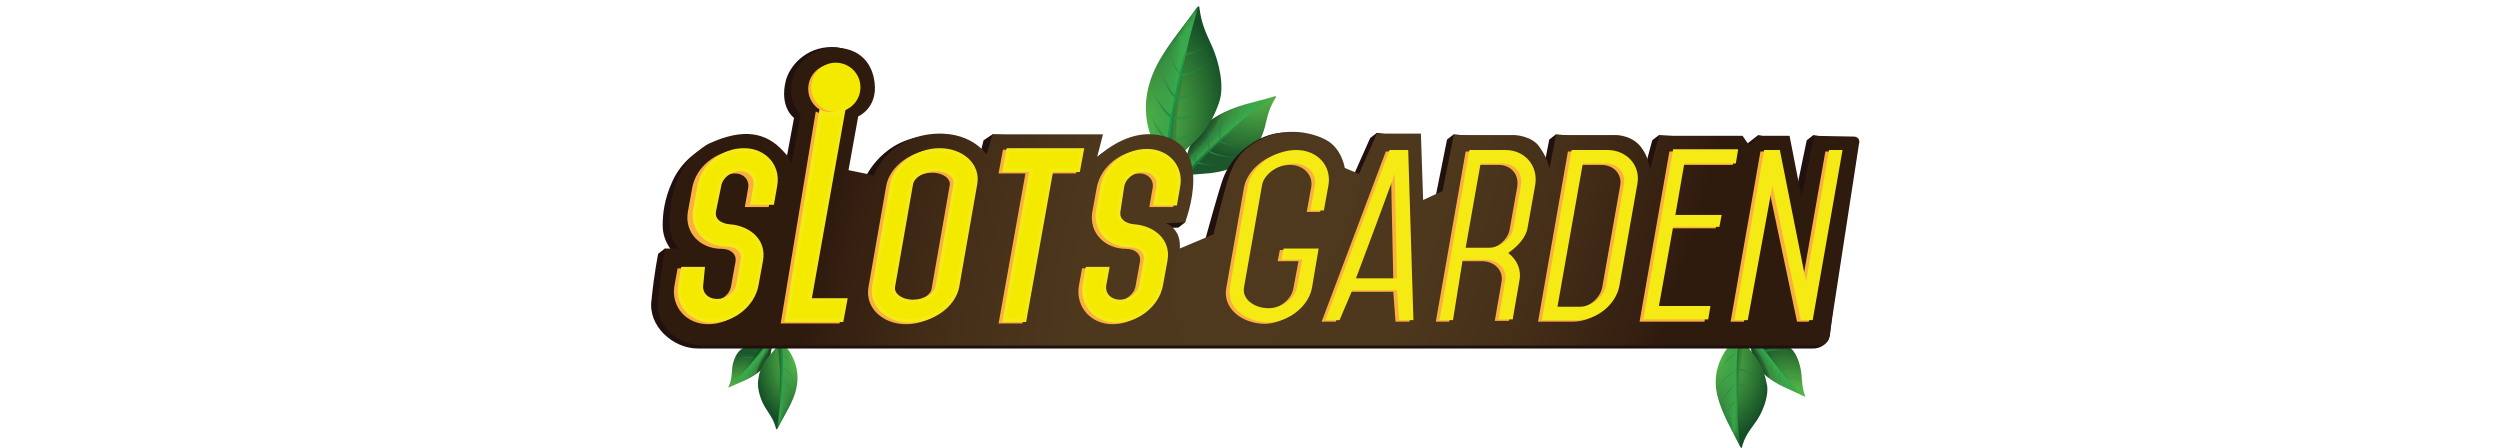 <?xml version="1.0" encoding="utf-8"?>
<!-- Generator: Adobe Illustrator 21.1.0, SVG Export Plug-In . SVG Version: 6.00 Build 0)  -->
<svg version="1.1" id="Layer_1" xmlns="http://www.w3.org/2000/svg" xmlns:xlink="http://www.w3.org/1999/xlink" x="0px" y="0px"
	 viewBox="0 0 335 60" style="enable-background:new 0 0 335 60;" xml:space="preserve">
<style type="text/css">
	.st0{fill:url(#XMLID_2_);}
	.st1{filter:url(#Adobe_OpacityMaskFilter);}
	.st2{fill:url(#XMLID_4_);}
	.st3{mask:url(#XMLID_3_);fill:url(#XMLID_5_);}
	.st4{clip-path:url(#XMLID_6_);fill:url(#XMLID_7_);}
	.st5{clip-path:url(#XMLID_6_);fill:url(#XMLID_8_);}
	.st6{fill:url(#XMLID_9_);}
	.st7{fill:url(#XMLID_10_);}
	.st8{fill:url(#XMLID_11_);}
	.st9{fill:url(#XMLID_12_);}
	.st10{fill:url(#XMLID_13_);}
	.st11{fill:url(#XMLID_14_);}
	.st12{fill:url(#XMLID_15_);}
	.st13{fill:url(#XMLID_16_);}
	.st14{fill:url(#XMLID_17_);}
	.st15{fill:url(#XMLID_18_);}
	.st16{fill:url(#XMLID_19_);}
	.st17{fill:url(#XMLID_20_);}
	.st18{fill:url(#XMLID_21_);}
	.st19{fill:url(#XMLID_22_);}
	.st20{fill:url(#XMLID_23_);}
	.st21{fill:url(#XMLID_24_);}
	.st22{fill:url(#XMLID_25_);}
	.st23{fill:url(#XMLID_26_);}
	.st24{fill:url(#XMLID_27_);}
	.st25{fill:none;}
	.st26{clip-path:url(#XMLID_28_);fill:url(#XMLID_29_);}
	.st27{clip-path:url(#XMLID_28_);fill:url(#XMLID_30_);}
	.st28{clip-path:url(#XMLID_28_);fill:url(#XMLID_31_);}
	.st29{fill:url(#XMLID_32_);}
	.st30{clip-path:url(#XMLID_33_);fill:url(#XMLID_34_);}
	.st31{filter:url(#Adobe_OpacityMaskFilter_1_);}
	.st32{clip-path:url(#XMLID_33_);fill:url(#XMLID_36_);}
	.st33{clip-path:url(#XMLID_33_);fill:url(#XMLID_37_);}
	.st34{clip-path:url(#XMLID_33_);mask:url(#XMLID_35_);fill:url(#XMLID_38_);}
	.st35{fill:url(#XMLID_39_);}
	.st36{fill:url(#XMLID_40_);}
	.st37{fill:url(#XMLID_41_);}
	.st38{fill:url(#XMLID_42_);}
	.st39{fill:url(#XMLID_43_);}
	.st40{fill:url(#XMLID_44_);}
	.st41{fill:url(#XMLID_45_);}
	.st42{fill:url(#XMLID_46_);}
	.st43{fill:url(#XMLID_47_);}
	.st44{fill:url(#XMLID_48_);}
	.st45{fill:url(#XMLID_49_);}
	.st46{fill:url(#XMLID_50_);}
	.st47{fill:url(#XMLID_51_);}
	.st48{fill:url(#XMLID_52_);}
	.st49{fill:url(#XMLID_53_);}
	.st50{fill:url(#XMLID_54_);}
	.st51{fill:url(#XMLID_55_);}
	.st52{fill:url(#XMLID_56_);}
	.st53{fill:url(#XMLID_57_);}
	.st54{clip-path:url(#XMLID_58_);fill:url(#XMLID_59_);}
	.st55{clip-path:url(#XMLID_58_);fill:url(#XMLID_60_);}
	.st56{fill:url(#XMLID_61_);}
	.st57{filter:url(#Adobe_OpacityMaskFilter_2_);}
	.st58{fill:url(#XMLID_63_);}
	.st59{mask:url(#XMLID_62_);fill:url(#XMLID_65_);}
	.st60{clip-path:url(#XMLID_66_);fill:url(#XMLID_67_);}
	.st61{clip-path:url(#XMLID_66_);fill:url(#XMLID_68_);}
	.st62{fill:url(#XMLID_69_);}
	.st63{fill:url(#XMLID_70_);}
	.st64{fill:url(#XMLID_71_);}
	.st65{fill:url(#XMLID_72_);}
	.st66{fill:url(#XMLID_73_);}
	.st67{fill:url(#XMLID_74_);}
	.st68{fill:url(#XMLID_75_);}
	.st69{fill:url(#XMLID_76_);}
	.st70{fill:url(#XMLID_77_);}
	.st71{fill:url(#XMLID_78_);}
	.st72{fill:url(#XMLID_79_);}
	.st73{fill:url(#XMLID_80_);}
	.st74{fill:url(#XMLID_81_);}
	.st75{fill:url(#XMLID_82_);}
	.st76{fill:url(#XMLID_83_);}
	.st77{fill:url(#XMLID_84_);}
	.st78{fill:url(#XMLID_85_);}
	.st79{fill:url(#XMLID_86_);}
	.st80{fill:url(#XMLID_87_);}
	.st81{clip-path:url(#XMLID_88_);fill:url(#XMLID_89_);}
	.st82{clip-path:url(#XMLID_88_);fill:url(#XMLID_90_);}
	.st83{clip-path:url(#XMLID_88_);fill:url(#XMLID_91_);}
	.st84{fill:url(#XMLID_92_);}
	.st85{clip-path:url(#XMLID_93_);fill:url(#XMLID_94_);}
	.st86{filter:url(#Adobe_OpacityMaskFilter_3_);}
	.st87{clip-path:url(#XMLID_93_);fill:url(#XMLID_100_);}
	.st88{clip-path:url(#XMLID_93_);fill:url(#XMLID_101_);}
	.st89{clip-path:url(#XMLID_93_);mask:url(#XMLID_95_);fill:url(#XMLID_102_);}
	.st90{fill:url(#XMLID_103_);}
	.st91{fill:url(#XMLID_104_);}
	.st92{fill:url(#XMLID_105_);}
	.st93{fill:url(#XMLID_106_);}
	.st94{fill:url(#XMLID_107_);}
	.st95{fill:url(#XMLID_108_);}
	.st96{fill:url(#XMLID_109_);}
	.st97{fill:url(#XMLID_110_);}
	.st98{fill:url(#XMLID_111_);}
	.st99{fill:url(#XMLID_112_);}
	.st100{fill:url(#XMLID_113_);}
	.st101{fill:url(#XMLID_114_);}
	.st102{fill:url(#XMLID_115_);}
	.st103{fill:url(#XMLID_116_);}
	.st104{fill:url(#XMLID_117_);}
	.st105{fill:url(#XMLID_118_);}
	.st106{fill:url(#XMLID_119_);}
	.st107{fill:url(#XMLID_120_);}
	.st108{fill:url(#XMLID_121_);}
	.st109{clip-path:url(#XMLID_122_);fill:url(#XMLID_123_);}
	.st110{clip-path:url(#XMLID_122_);fill:url(#XMLID_124_);}
	.st111{fill:url(#XMLID_125_);}
	.st112{filter:url(#Adobe_OpacityMaskFilter_4_);}
	.st113{fill:url(#XMLID_127_);}
	.st114{mask:url(#XMLID_126_);fill:url(#XMLID_128_);}
	.st115{clip-path:url(#XMLID_129_);fill:url(#XMLID_130_);}
	.st116{clip-path:url(#XMLID_129_);fill:url(#XMLID_131_);}
	.st117{fill:url(#XMLID_132_);}
	.st118{fill:url(#XMLID_133_);}
	.st119{fill:url(#XMLID_134_);}
	.st120{fill:url(#XMLID_135_);}
	.st121{fill:url(#XMLID_136_);}
	.st122{fill:url(#XMLID_139_);}
	.st123{fill:url(#XMLID_140_);}
	.st124{fill:url(#XMLID_141_);}
	.st125{fill:url(#XMLID_142_);}
	.st126{fill:url(#XMLID_143_);}
	.st127{fill:url(#XMLID_144_);}
	.st128{fill:url(#XMLID_145_);}
	.st129{fill:url(#XMLID_146_);}
	.st130{fill:url(#XMLID_147_);}
	.st131{fill:url(#XMLID_148_);}
	.st132{fill:url(#XMLID_149_);}
	.st133{fill:url(#XMLID_150_);}
	.st134{fill:url(#XMLID_151_);}
	.st135{fill:url(#XMLID_152_);}
	.st136{clip-path:url(#XMLID_153_);fill:url(#XMLID_154_);}
	.st137{clip-path:url(#XMLID_153_);fill:url(#XMLID_155_);}
	.st138{clip-path:url(#XMLID_153_);fill:url(#XMLID_156_);}
	.st139{fill:url(#XMLID_157_);}
	.st140{clip-path:url(#XMLID_158_);fill:url(#XMLID_159_);}
	.st141{filter:url(#Adobe_OpacityMaskFilter_5_);}
	.st142{clip-path:url(#XMLID_158_);fill:url(#XMLID_161_);}
	.st143{clip-path:url(#XMLID_158_);fill:url(#XMLID_162_);}
	.st144{clip-path:url(#XMLID_158_);mask:url(#XMLID_160_);fill:url(#XMLID_163_);}
	.st145{fill:url(#XMLID_164_);}
	.st146{fill:url(#XMLID_165_);}
	.st147{fill:url(#XMLID_166_);}
	.st148{fill:url(#XMLID_167_);}
	.st149{fill:url(#XMLID_169_);}
	.st150{fill:url(#XMLID_170_);}
	.st151{fill:url(#XMLID_171_);}
	.st152{fill:url(#XMLID_172_);}
	.st153{fill:url(#XMLID_176_);}
	.st154{fill:url(#XMLID_177_);}
	.st155{fill:url(#XMLID_178_);}
	.st156{fill:url(#XMLID_179_);}
	.st157{fill:url(#XMLID_180_);}
	.st158{fill:url(#XMLID_181_);}
	.st159{fill:url(#XMLID_182_);}
	.st160{fill:url(#XMLID_183_);}
	.st161{fill:url(#XMLID_184_);}
	.st162{fill:url(#XMLID_185_);}
	.st163{fill:url(#XMLID_186_);}
	.st164{clip-path:url(#XMLID_187_);fill:url(#XMLID_188_);}
	.st165{clip-path:url(#XMLID_187_);fill:url(#XMLID_189_);}
	.st166{fill:#20110E;}
	.st167{fill:url(#XMLID_190_);}
	.st168{fill:#FAAF40;}
	.st169{fill:#FAAF40;stroke:#FAAF40;stroke-width:0.488;stroke-miterlimit:10;}
	.st170{fill:#F4EA00;}
	.st171{fill:#F4EA00;stroke:#F5EA14;stroke-width:0.488;stroke-miterlimit:10;}
	.st172{fill:#F5EA14;}
</style>
<g id="XMLID_199_">
	<g id="XMLID_286_">
		
			<radialGradient id="XMLID_2_" cx="999.302" cy="-508.25" r="12.201" gradientTransform="matrix(-0.431 -0.509 -0.322 0.262 508.389 694.973)" gradientUnits="userSpaceOnUse">
			<stop  offset="0" style="stop-color:#57B847"/>
			<stop  offset="0.17" style="stop-color:#52B045"/>
			<stop  offset="0.438" style="stop-color:#44993E"/>
			<stop  offset="0.767" style="stop-color:#2E7534"/>
			<stop  offset="1" style="stop-color:#1C572C"/>
		</radialGradient>
		<path id="XMLID_355_" class="st0" d="M234.7,44.3c1.1,0.5,2,0.5,3.2,1c0.8,0.3,1.5,0.8,2.1,1.4c0.9,0.8,1.3,2.5,1.4,3.5
			c0.1,1.2,0.1,1.8,0.5,2.9c0,0.1-0.1,0-0.2,0c-1.7-0.9-3.6-1.5-5-2.7C233.7,47.9,234.8,44.4,234.7,44.3z"/>
		<defs>
			<filter id="Adobe_OpacityMaskFilter" filterUnits="userSpaceOnUse" x="234.6" y="44.6" width="7" height="8.4">
				<feColorMatrix  type="matrix" values="1 0 0 0 0  0 1 0 0 0  0 0 1 0 0  0 0 0 1 0"/>
			</filter>
		</defs>
		<mask maskUnits="userSpaceOnUse" x="234.6" y="44.6" width="7" height="8.4" id="XMLID_3_">
			<g id="XMLID_444_" class="st1">
				
					<linearGradient id="XMLID_4_" gradientUnits="userSpaceOnUse" x1="463.703" y1="140.755" x2="463.505" y2="137.355" gradientTransform="matrix(-0.833 -0.555 -0.555 0.832 700.453 190.897)">
					<stop  offset="0" style="stop-color:#000000"/>
					<stop  offset="1" style="stop-color:#FFFFFF"/>
				</linearGradient>
				<polygon id="XMLID_445_" class="st2" points="242.2,53.2 234.2,53.8 233.4,44.3 241.4,43.7 				"/>
			</g>
		</mask>
		
			<linearGradient id="XMLID_5_" gradientUnits="userSpaceOnUse" x1="595.393" y1="-573.382" x2="597.03" y2="-572.391" gradientTransform="matrix(-0.998 7.734047e-02 7.733372e-02 0.997 876.33 574.567)">
			<stop  offset="0" style="stop-color:#39A94B"/>
			<stop  offset="1" style="stop-color:#3A924C;stop-opacity:0"/>
		</linearGradient>
		<path id="XMLID_352_" class="st3" d="M234.8,44.6c0,0,4.3,6.2,6.8,8.4c0,0-2.2-1-3.1-1.4c-0.9-0.5-2.8-1.9-3.3-2.9
			C234.7,47.4,234.4,45.6,234.8,44.6z"/>
		<g id="XMLID_348_">
			<defs>
				<path id="XMLID_349_" d="M234.7,44.3c1.1,0.5,2,0.5,3.2,1c0.8,0.3,1.5,0.8,2.1,1.4c0.9,0.8,1.3,2.5,1.4,3.5
					c0.1,1.2,0.1,1.8,0.5,2.9c0,0.1-0.1,0-0.2,0c-1.7-0.9-3.6-1.5-5-2.7C233.7,47.9,234.8,44.4,234.7,44.3z"/>
			</defs>
			<clipPath id="XMLID_6_">
				<use xlink:href="#XMLID_349_"  style="overflow:visible;"/>
			</clipPath>
			
				<linearGradient id="XMLID_7_" gradientUnits="userSpaceOnUse" x1="466.004" y1="140.264" x2="464.871" y2="138.262" gradientTransform="matrix(-0.833 -0.555 -0.555 0.832 700.453 190.897)">
				<stop  offset="0" style="stop-color:#122213"/>
				<stop  offset="1" style="stop-color:#122213;stop-opacity:0"/>
			</linearGradient>
			<path id="XMLID_351_" class="st4" d="M234.2,45.2c0,0,1,1.6,1.5,2.2c0.5,0.6,1.4,2.3,1.5,3.9c0.1,1.6-1.3,0.2-1.3,0.1
				c0,0-1.6-3.8-1.6-3.8c0,0-0.1-2-0.1-2L234.2,45.2z"/>
			
				<linearGradient id="XMLID_8_" gradientUnits="userSpaceOnUse" x1="465.101" y1="138.461" x2="464.693" y2="137.326" gradientTransform="matrix(-0.833 -0.555 -0.555 0.832 700.453 190.897)">
				<stop  offset="0" style="stop-color:#122213"/>
				<stop  offset="1" style="stop-color:#122213;stop-opacity:0"/>
			</linearGradient>
			<path id="XMLID_350_" class="st5" d="M235.3,44.5c0,0,2.8,4.5,4.2,6.2l-1.2-1.4l-2.4-3l-0.9-1.4l-0.2-0.5L235.3,44.5z"/>
		</g>
		
			<linearGradient id="XMLID_9_" gradientUnits="userSpaceOnUse" x1="597.467" y1="-576.747" x2="598.153" y2="-574.01" gradientTransform="matrix(-0.998 7.734047e-02 7.733372e-02 0.997 876.33 574.567)">
			<stop  offset="0" style="stop-color:#299145"/>
			<stop  offset="1" style="stop-color:#1B6935;stop-opacity:0"/>
		</linearGradient>
		<path id="XMLID_347_" class="st6" d="M235.7,45.9c0,0-0.5,0.8-0.3,2.3C235.4,48.1,235.1,46.7,235.7,45.9L235.7,45.9z"/>
		
			<linearGradient id="XMLID_10_" gradientUnits="userSpaceOnUse" x1="597.484" y1="-576.747" x2="598.168" y2="-574.015" gradientTransform="matrix(-0.998 7.734047e-02 7.733372e-02 0.997 876.33 574.567)">
			<stop  offset="0" style="stop-color:#299145"/>
			<stop  offset="1" style="stop-color:#1B6935;stop-opacity:0"/>
		</linearGradient>
		<path id="XMLID_346_" class="st7" d="M235.6,45.8c0,0-0.4,0.7-0.2,2.3C235.4,48.1,235.1,46.7,235.6,45.8L235.6,45.8z"/>
		
			<linearGradient id="XMLID_11_" gradientUnits="userSpaceOnUse" x1="-808.018" y1="-1538.99" x2="-807.32" y2="-1536.202" gradientTransform="matrix(0.279 -0.961 0.961 0.279 1939.917 -301.622)">
			<stop  offset="0" style="stop-color:#299145"/>
			<stop  offset="1" style="stop-color:#1B6935;stop-opacity:0"/>
		</linearGradient>
		<path id="XMLID_345_" class="st8" d="M235.7,46c0,0,0.8-0.3,2.3,0.2C238,46.1,236.7,45.6,235.7,46L235.7,46z"/>
		
			<linearGradient id="XMLID_12_" gradientUnits="userSpaceOnUse" x1="-807.988" y1="-1538.993" x2="-807.291" y2="-1536.21" gradientTransform="matrix(0.279 -0.961 0.961 0.279 1939.917 -301.622)">
			<stop  offset="0" style="stop-color:#299145"/>
			<stop  offset="1" style="stop-color:#1B6935;stop-opacity:0"/>
		</linearGradient>
		<path id="XMLID_344_" class="st9" d="M235.7,45.9c0,0,0.8-0.3,2.3,0.2C238,46.1,236.7,45.6,235.7,45.9L235.7,45.9z"/>
		
			<linearGradient id="XMLID_13_" gradientUnits="userSpaceOnUse" x1="-676.316" y1="-1357.874" x2="-675.53" y2="-1354.733" gradientTransform="matrix(0.208 -1.177 1.177 0.208 1975.951 -466.6)">
			<stop  offset="0" style="stop-color:#299145"/>
			<stop  offset="1" style="stop-color:#1B6935;stop-opacity:0"/>
		</linearGradient>
		<path id="XMLID_343_" class="st10" d="M236.5,47.2c0,0,1.1-0.5,3.2-0.1c0,0-1.9-0.5-3.2,0L236.5,47.2z"/>
		
			<linearGradient id="XMLID_14_" gradientUnits="userSpaceOnUse" x1="-676.284" y1="-1357.878" x2="-675.498" y2="-1354.742" gradientTransform="matrix(0.208 -1.177 1.177 0.208 1975.951 -466.6)">
			<stop  offset="0" style="stop-color:#299145"/>
			<stop  offset="1" style="stop-color:#1B6935;stop-opacity:0"/>
		</linearGradient>
		<path id="XMLID_342_" class="st11" d="M236.5,47.1c0,0,1-0.5,3.2,0c0,0-1.9-0.6-3.2-0.1L236.5,47.1z"/>
		
			<linearGradient id="XMLID_15_" gradientUnits="userSpaceOnUse" x1="-772.419" y1="-1564.883" x2="-771.579" y2="-1561.528" gradientTransform="matrix(0.229 -0.974 0.974 0.229 1938.526 -345.949)">
			<stop  offset="0" style="stop-color:#299145"/>
			<stop  offset="1" style="stop-color:#1B6935;stop-opacity:0"/>
		</linearGradient>
		<path id="XMLID_341_" class="st12" d="M237.4,48.2c0,0,1-0.4,2.8,0.1C240.2,48.3,238.5,47.8,237.4,48.2L237.4,48.2z"/>
		
			<linearGradient id="XMLID_16_" gradientUnits="userSpaceOnUse" x1="-772.388" y1="-1564.885" x2="-771.549" y2="-1561.537" gradientTransform="matrix(0.229 -0.974 0.974 0.229 1938.526 -345.949)">
			<stop  offset="0" style="stop-color:#299145"/>
			<stop  offset="1" style="stop-color:#1B6935;stop-opacity:0"/>
		</linearGradient>
		<path id="XMLID_340_" class="st13" d="M237.4,48.1c0,0,1-0.4,2.8,0.1C240.2,48.3,238.6,47.7,237.4,48.1L237.4,48.1z"/>
		
			<linearGradient id="XMLID_17_" gradientUnits="userSpaceOnUse" x1="-606.994" y1="-1576.221" x2="-606.305" y2="-1573.469" gradientTransform="matrix(9.832329e-02 -0.995 0.996 9.819474e-02 1867.817 -399.649)">
			<stop  offset="0" style="stop-color:#299145"/>
			<stop  offset="1" style="stop-color:#1B6935;stop-opacity:0"/>
		</linearGradient>
		<path id="XMLID_339_" class="st14" d="M238.5,49.7c0,0,0.8-0.4,2.3-0.3C240.9,49.4,239.4,49.2,238.5,49.7L238.5,49.7z"/>
		
			<linearGradient id="XMLID_18_" gradientUnits="userSpaceOnUse" x1="-606.968" y1="-1576.223" x2="-606.28" y2="-1573.476" gradientTransform="matrix(9.832329e-02 -0.995 0.996 9.819474e-02 1867.817 -399.649)">
			<stop  offset="0" style="stop-color:#299145"/>
			<stop  offset="1" style="stop-color:#1B6935;stop-opacity:0"/>
		</linearGradient>
		<path id="XMLID_338_" class="st15" d="M238.5,49.6c0,0,0.7-0.4,2.3-0.2C240.9,49.4,239.4,49.1,238.5,49.6L238.5,49.6z"/>
		
			<linearGradient id="XMLID_19_" gradientUnits="userSpaceOnUse" x1="-607.988" y1="-1575.129" x2="-607.449" y2="-1572.975" gradientTransform="matrix(9.832329e-02 -0.995 0.996 9.819474e-02 1867.817 -399.649)">
			<stop  offset="0" style="stop-color:#299145"/>
			<stop  offset="1" style="stop-color:#1B6935;stop-opacity:0"/>
		</linearGradient>
		<path id="XMLID_337_" class="st16" d="M239.5,50.8c0,0,0.5-0.3,1.8-0.2C241.3,50.6,240,50.4,239.5,50.8L239.5,50.8z"/>
		
			<linearGradient id="XMLID_20_" gradientUnits="userSpaceOnUse" x1="-607.972" y1="-1575.154" x2="-607.427" y2="-1572.977" gradientTransform="matrix(9.832329e-02 -0.995 0.996 9.819474e-02 1867.817 -399.649)">
			<stop  offset="0" style="stop-color:#299145"/>
			<stop  offset="1" style="stop-color:#1B6935;stop-opacity:0"/>
		</linearGradient>
		<path id="XMLID_336_" class="st17" d="M239.5,50.7c0,0,0.4-0.3,1.8-0.1C241.3,50.6,240.1,50.3,239.5,50.7L239.5,50.7z"/>
		
			<linearGradient id="XMLID_21_" gradientUnits="userSpaceOnUse" x1="606.615" y1="-530.36" x2="607.3" y2="-527.623" gradientTransform="matrix(-1 3.745907e-02 3.742471e-02 0.999 863.106 554.362)">
			<stop  offset="0" style="stop-color:#299145"/>
			<stop  offset="1" style="stop-color:#1B6935;stop-opacity:0"/>
		</linearGradient>
		<path id="XMLID_335_" class="st18" d="M236.7,47.2c0,0-0.5,0.7-0.4,2.3C236.3,49.5,236.1,48.1,236.7,47.2L236.7,47.2z"/>
		
			<linearGradient id="XMLID_22_" gradientUnits="userSpaceOnUse" x1="606.631" y1="-530.36" x2="607.315" y2="-527.628" gradientTransform="matrix(-1 3.745907e-02 3.742471e-02 0.999 863.106 554.362)">
			<stop  offset="0" style="stop-color:#299145"/>
			<stop  offset="1" style="stop-color:#1B6935;stop-opacity:0"/>
		</linearGradient>
		<path id="XMLID_334_" class="st19" d="M236.6,47.2c0,0-0.5,0.7-0.3,2.3C236.3,49.5,236.1,48.1,236.6,47.2L236.6,47.2z"/>
		
			<linearGradient id="XMLID_23_" gradientUnits="userSpaceOnUse" x1="557.719" y1="-688.876" x2="558.362" y2="-686.31" gradientTransform="matrix(-0.985 0.177 0.177 0.984 909.048 627.218)">
			<stop  offset="0" style="stop-color:#299145"/>
			<stop  offset="1" style="stop-color:#1B6935;stop-opacity:0"/>
		</linearGradient>
		<path id="XMLID_333_" class="st20" d="M237.6,48.3c0,0-0.4,0.7-0.1,2.2C237.5,50.5,237.1,49.2,237.6,48.3L237.6,48.3z"/>
		
			<linearGradient id="XMLID_24_" gradientUnits="userSpaceOnUse" x1="557.734" y1="-688.876" x2="558.376" y2="-686.314" gradientTransform="matrix(-0.985 0.177 0.177 0.984 909.048 627.218)">
			<stop  offset="0" style="stop-color:#299145"/>
			<stop  offset="1" style="stop-color:#1B6935;stop-opacity:0"/>
		</linearGradient>
		<path id="XMLID_332_" class="st21" d="M237.5,48.3c0,0-0.3,0.7,0,2.2C237.5,50.5,237.1,49.2,237.5,48.3L237.5,48.3z"/>
		
			<linearGradient id="XMLID_25_" gradientUnits="userSpaceOnUse" x1="556.899" y1="-687.401" x2="557.391" y2="-685.439" gradientTransform="matrix(-0.985 0.177 0.177 0.984 909.048 627.218)">
			<stop  offset="0" style="stop-color:#299145"/>
			<stop  offset="1" style="stop-color:#1B6935;stop-opacity:0"/>
		</linearGradient>
		<path id="XMLID_331_" class="st22" d="M238.6,49.6c0,0-0.3,0.6-0.1,1.7C238.6,51.3,238.3,50.3,238.6,49.6L238.6,49.6z"/>
		
			<linearGradient id="XMLID_26_" gradientUnits="userSpaceOnUse" x1="556.911" y1="-687.401" x2="557.402" y2="-685.442" gradientTransform="matrix(-0.985 0.177 0.177 0.984 909.048 627.218)">
			<stop  offset="0" style="stop-color:#299145"/>
			<stop  offset="1" style="stop-color:#1B6935;stop-opacity:0"/>
		</linearGradient>
		<path id="XMLID_330_" class="st23" d="M238.6,49.6c0,0-0.2,0.5,0,1.7C238.6,51.3,238.3,50.3,238.6,49.6L238.6,49.6z"/>
		<g id="XMLID_328_">
			
				<linearGradient id="XMLID_27_" gradientUnits="userSpaceOnUse" x1="594.134" y1="-571.688" x2="598.833" y2="-579.484" gradientTransform="matrix(-0.998 7.734047e-02 7.733372e-02 0.997 876.33 574.567)">
				<stop  offset="0" style="stop-color:#299145"/>
				<stop  offset="1" style="stop-color:#1B6935"/>
			</linearGradient>
			<path id="XMLID_329_" class="st24" d="M234,42.7c0.2,0,0.3,0.1,0.3,0.2c0,0,0.1,0.2,0.1,0.2c0.8,2.5,2.9,4.9,4.6,6.9
				c0.1,0.1,0.7,0.8,0.6,0.8c0,0-0.9-0.9-2.8-3.3c-1.4-1.7-1.9-2.6-2.8-4.4C233.9,43,233.8,42.7,234,42.7z"/>
		</g>
		<path id="XMLID_327_" class="st25" d="M238.4,49.6"/>
		<g id="XMLID_321_">
			<defs>
				<path id="XMLID_323_" d="M234,42.7c0.2,0,0.3,0.1,0.3,0.2c0,0,0.1,0.2,0.1,0.2c0.8,2.5,2.9,4.9,4.6,6.9c0.1,0.1,0.7,0.8,0.6,0.8
					c0,0-0.9-0.9-2.8-3.3c-1.4-1.7-1.9-2.6-2.8-4.4C233.9,43,233.8,42.7,234,42.7z"/>
			</defs>
			<clipPath id="XMLID_28_">
				<use xlink:href="#XMLID_323_"  style="overflow:visible;"/>
			</clipPath>
			
				<linearGradient id="XMLID_29_" gradientUnits="userSpaceOnUse" x1="598.845" y1="-579.999" x2="598.483" y2="-579.046" gradientTransform="matrix(-0.998 7.734047e-02 7.733372e-02 0.997 876.33 574.567)">
				<stop  offset="0" style="stop-color:#402817"/>
				<stop  offset="1" style="stop-color:#1B6935;stop-opacity:0.8"/>
			</linearGradient>
			<path id="XMLID_326_" class="st26" d="M234.3,42.6l0.2,0.5l0.1,0.2l-0.3,0.4l-0.2-0.4l-0.2-0.4c0,0,0-0.2,0-0.2
				c0,0,0.1-0.1,0.1-0.1s0.2,0,0.2,0S234.3,42.6,234.3,42.6C234.3,42.6,234.3,42.6,234.3,42.6z"/>
			
				<linearGradient id="XMLID_30_" gradientUnits="userSpaceOnUse" x1="598.263" y1="-579.894" x2="595.25" y2="-571.961" gradientTransform="matrix(-0.998 7.734047e-02 7.733372e-02 0.997 876.33 574.567)">
				<stop  offset="0" style="stop-color:#169B48;stop-opacity:0.8"/>
				<stop  offset="1" style="stop-color:#169B48"/>
			</linearGradient>
			<path id="XMLID_325_" class="st27" d="M234.2,42.7c0,0-0.2,0-0.1,0.1c0,0.2,0.3,0.8,0.4,0.8c0,0,0.5,1,0.6,1.1s0.4,0.7,0.6,1.1
				c0.2,0.4,1.3,1.7,1.4,1.9c0.1,0.2,1.5,1.7,1.6,1.9s0.9,1,0.9,1c0,0,0.3,0.4,0.3,0.4l-0.8-0.2l-0.8-0.6l-3.2-4.3l-0.5-1.1
				l-0.7-1.7c0,0,0-0.3,0-0.3c0,0,0.1-0.2,0.1-0.2c0,0,0.1,0,0.2,0S234.2,42.6,234.2,42.7L234.2,42.7z"/>
			
				<linearGradient id="XMLID_31_" gradientUnits="userSpaceOnUse" x1="469.567" y1="135.409" x2="469.186" y2="135.644" gradientTransform="matrix(-0.833 -0.555 -0.555 0.832 700.453 190.897)">
				<stop  offset="0" style="stop-color:#122213"/>
				<stop  offset="1" style="stop-color:#122213;stop-opacity:0"/>
			</linearGradient>
			<path id="XMLID_324_" class="st28" d="M235,43.6c0,0-0.5-0.3-0.6-0.1c-0.1,0.1-0.1,0.4-0.1,0.4l-0.2-0.7c0,0,0.3-0.3,0.3-0.3
				c0,0,0.4,0.1,0.4,0.1C234.7,43,235,43.6,235,43.6z"/>
		</g>
		
			<radialGradient id="XMLID_32_" cx="447.997" cy="194.02" r="12.201" gradientTransform="matrix(-2.844763e-02 -0.891 -0.566 1.398181e-02 353.222 444.451)" gradientUnits="userSpaceOnUse">
			<stop  offset="0" style="stop-color:#54B848"/>
			<stop  offset="0.178" style="stop-color:#4DAC44"/>
			<stop  offset="0.501" style="stop-color:#3A8C3A"/>
			<stop  offset="0.929" style="stop-color:#1B582A"/>
			<stop  offset="1" style="stop-color:#164F27"/>
		</radialGradient>
		<path id="XMLID_320_" class="st29" d="M233.1,44.9c0.8,1.4,1.7,2.2,2.6,3.6c0.6,1,0.9,2.1,1.1,3.2c0.2,1.6-0.7,3.7-1.5,4.8
			c-1,1.4-1.5,2-1.9,3.5c0,0.1-0.2-0.1-0.2-0.1c-1.1-2.3-2.5-4.5-3.1-7C229,47.9,233,45.1,233.1,44.9z"/>
		<g id="XMLID_313_">
			<defs>
				<path id="XMLID_314_" d="M233.1,44.9c0.8,1.4,1.7,2.2,2.6,3.6c0.6,1,0.9,2.1,1.1,3.2c0.2,1.6-0.7,3.7-1.5,4.8
					c-1,1.4-1.5,2-1.9,3.5c0,0.1-0.2-0.1-0.2-0.1c-1.1-2.3-2.5-4.5-3.1-7C229,47.9,233,45.1,233.1,44.9z"/>
			</defs>
			<clipPath id="XMLID_33_">
				<use xlink:href="#XMLID_314_"  style="overflow:visible;"/>
			</clipPath>
			
				<linearGradient id="XMLID_34_" gradientUnits="userSpaceOnUse" x1="468.703" y1="143.268" x2="466.044" y2="141.843" gradientTransform="matrix(-0.833 -0.555 -0.555 0.832 700.453 190.897)">
				<stop  offset="0" style="stop-color:#122213"/>
				<stop  offset="1" style="stop-color:#122213;stop-opacity:0"/>
			</linearGradient>
			<path id="XMLID_319_" class="st30" d="M233.8,44.9c0,0-0.7,4.5-0.8,5.9c-0.1,1.4-0.1,5.1-0.1,5.1l-0.1-2.9l0-4.2l0.2-2.3l0.3-1.4
				L233.8,44.9z"/>
			<defs>
				<filter id="Adobe_OpacityMaskFilter_1_" filterUnits="userSpaceOnUse" x="229.8" y="45" width="3.5" height="15.6">
					<feColorMatrix  type="matrix" values="1 0 0 0 0  0 1 0 0 0  0 0 1 0 0  0 0 0 1 0"/>
				</filter>
			</defs>
			<mask maskUnits="userSpaceOnUse" x="229.8" y="45" width="3.5" height="15.6" id="XMLID_35_">
				<g id="XMLID_402_" class="st31">
					
						<linearGradient id="XMLID_36_" gradientUnits="userSpaceOnUse" x1="464.925" y1="150.215" x2="466.918" y2="138.274" gradientTransform="matrix(-0.833 -0.555 -0.555 0.832 700.453 190.897)">
						<stop  offset="0" style="stop-color:#000000"/>
						<stop  offset="1" style="stop-color:#FFFFFF"/>
					</linearGradient>
					<polygon id="XMLID_404_" class="st32" points="233.6,60.4 224.5,54.5 231.7,43.8 240.8,49.8 					"/>
					
						<linearGradient id="XMLID_37_" gradientUnits="userSpaceOnUse" x1="464.925" y1="150.215" x2="466.918" y2="138.274" gradientTransform="matrix(-0.833 -0.555 -0.555 0.832 700.453 190.897)">
						<stop  offset="0" style="stop-color:#000000"/>
						<stop  offset="1" style="stop-color:#FFFFFF"/>
					</linearGradient>
					<polygon id="XMLID_403_" class="st33" points="233.6,60.4 224.5,54.5 231.7,43.8 240.8,49.8 					"/>
				</g>
			</mask>
			
				<linearGradient id="XMLID_38_" gradientUnits="userSpaceOnUse" x1="465.562" y1="144.306" x2="467.935" y2="145.742" gradientTransform="matrix(-0.833 -0.555 -0.555 0.832 700.453 190.897)">
				<stop  offset="0" style="stop-color:#39A94B"/>
				<stop  offset="1" style="stop-color:#3A924C;stop-opacity:0"/>
			</linearGradient>
			<path id="XMLID_315_" class="st34" d="M233.1,45c0,0-0.3,2.1-0.4,4.8c-0.1,3.3,0.2,8.4,0.6,10.7c0,0-1.8-3.8-2.4-4.9
				c-0.9-1.6-1.3-4.4-0.9-5.9C230.4,48.1,231.7,45.7,233.1,45z"/>
		</g>
		
			<linearGradient id="XMLID_39_" gradientUnits="userSpaceOnUse" x1="468.547" y1="139.581" x2="469.479" y2="143.302" gradientTransform="matrix(-0.833 -0.555 -0.555 0.832 700.453 190.897)">
			<stop  offset="0" style="stop-color:#299145"/>
			<stop  offset="1" style="stop-color:#1B6935;stop-opacity:0"/>
		</linearGradient>
		<path id="XMLID_312_" class="st35" d="M232.8,47.3c0,0-1.1,0.4-2.3,2.2C230.6,49.5,231.4,47.8,232.8,47.3L232.8,47.3z"/>
		
			<linearGradient id="XMLID_40_" gradientUnits="userSpaceOnUse" x1="468.569" y1="139.582" x2="469.499" y2="143.296" gradientTransform="matrix(-0.833 -0.555 -0.555 0.832 700.453 190.897)">
			<stop  offset="0" style="stop-color:#299145"/>
			<stop  offset="1" style="stop-color:#1B6935;stop-opacity:0"/>
		</linearGradient>
		<path id="XMLID_311_" class="st36" d="M232.8,47.3c0,0-1.1,0.4-2.2,2.2C230.6,49.5,231.4,47.8,232.8,47.3L232.8,47.3z"/>
		
			<linearGradient id="XMLID_41_" gradientUnits="userSpaceOnUse" x1="-1257.076" y1="-1334.328" x2="-1256.135" y2="-1330.57" gradientTransform="matrix(0.678 -0.736 0.736 0.677 2067.071 26.67)">
			<stop  offset="0" style="stop-color:#299145"/>
			<stop  offset="1" style="stop-color:#1B6935;stop-opacity:0"/>
		</linearGradient>
		<path id="XMLID_310_" class="st37" d="M232.8,47.4c0,0,1.2,0.1,2.7,1.6C235.5,49,234.1,47.6,232.8,47.4L232.8,47.4z"/>
		
			<linearGradient id="XMLID_42_" gradientUnits="userSpaceOnUse" x1="-1257.036" y1="-1334.331" x2="-1256.097" y2="-1330.58" gradientTransform="matrix(0.678 -0.736 0.736 0.677 2067.071 26.67)">
			<stop  offset="0" style="stop-color:#299145"/>
			<stop  offset="1" style="stop-color:#1B6935;stop-opacity:0"/>
		</linearGradient>
		<path id="XMLID_309_" class="st38" d="M232.8,47.4c0,0,1.1,0.2,2.7,1.7C235.5,49,234.2,47.6,232.8,47.4L232.8,47.4z"/>
		
			<linearGradient id="XMLID_43_" gradientUnits="userSpaceOnUse" x1="-1122.105" y1="-1414.172" x2="-1121.043" y2="-1409.929" gradientTransform="matrix(0.568 -0.823 0.824 0.568 2035.005 -71.964)">
			<stop  offset="0" style="stop-color:#299145"/>
			<stop  offset="1" style="stop-color:#1B6935;stop-opacity:0"/>
		</linearGradient>
		<path id="XMLID_308_" class="st39" d="M232.7,49.6c0,0,1.4,0,3.3,1.3c0,0-1.8-1.4-3.3-1.5L232.7,49.6z"/>
		
			<linearGradient id="XMLID_44_" gradientUnits="userSpaceOnUse" x1="-1122.061" y1="-1414.176" x2="-1121.001" y2="-1409.941" gradientTransform="matrix(0.568 -0.823 0.824 0.568 2035.005 -71.964)">
			<stop  offset="0" style="stop-color:#299145"/>
			<stop  offset="1" style="stop-color:#1B6935;stop-opacity:0"/>
		</linearGradient>
		<path id="XMLID_307_" class="st40" d="M232.7,49.5c0,0,1.3,0,3.3,1.4c0,0-1.7-1.4-3.2-1.6L232.7,49.5z"/>
		
			<linearGradient id="XMLID_45_" gradientUnits="userSpaceOnUse" x1="-1289.389" y1="-1324.536" x2="-1288.256" y2="-1320.014" gradientTransform="matrix(0.692 -0.722 0.723 0.692 2082.255 36.116)">
			<stop  offset="0" style="stop-color:#299145"/>
			<stop  offset="1" style="stop-color:#1B6935;stop-opacity:0"/>
		</linearGradient>
		<path id="XMLID_306_" class="st41" d="M232.6,51.5c0,0,1.4,0.2,3.3,2c0,0-1.7-1.8-3.2-2.1L232.6,51.5z"/>
		
			<linearGradient id="XMLID_46_" gradientUnits="userSpaceOnUse" x1="-1289.346" y1="-1324.539" x2="-1288.216" y2="-1320.026" gradientTransform="matrix(0.692 -0.722 0.723 0.692 2082.255 36.116)">
			<stop  offset="0" style="stop-color:#299145"/>
			<stop  offset="1" style="stop-color:#1B6935;stop-opacity:0"/>
		</linearGradient>
		<path id="XMLID_305_" class="st42" d="M232.7,51.4c0,0,1.4,0.2,3.2,2.1c0,0-1.5-1.8-3.1-2.2L232.7,51.4z"/>
		
			<linearGradient id="XMLID_47_" gradientUnits="userSpaceOnUse" x1="-1290.964" y1="-1322.969" x2="-1290.034" y2="-1319.255" gradientTransform="matrix(0.692 -0.722 0.723 0.692 2082.255 36.116)">
			<stop  offset="0" style="stop-color:#299145"/>
			<stop  offset="1" style="stop-color:#1B6935;stop-opacity:0"/>
		</linearGradient>
		<path id="XMLID_304_" class="st43" d="M232.6,53.7c0,0,1.2,0.2,2.7,1.6C235.3,55.3,234,53.9,232.6,53.7L232.6,53.7z"/>
		
			<linearGradient id="XMLID_48_" gradientUnits="userSpaceOnUse" x1="-1290.929" y1="-1322.971" x2="-1290" y2="-1319.265" gradientTransform="matrix(0.692 -0.722 0.723 0.692 2082.255 36.116)">
			<stop  offset="0" style="stop-color:#299145"/>
			<stop  offset="1" style="stop-color:#1B6935;stop-opacity:0"/>
		</linearGradient>
		<path id="XMLID_303_" class="st44" d="M232.7,53.6c0,0,1.1,0.2,2.6,1.7C235.3,55.3,234.1,53.8,232.7,53.6L232.7,53.6z"/>
		
			<linearGradient id="XMLID_49_" gradientUnits="userSpaceOnUse" x1="-1292.305" y1="-1321.513" x2="-1291.577" y2="-1318.608" gradientTransform="matrix(0.692 -0.722 0.723 0.692 2082.255 36.116)">
			<stop  offset="0" style="stop-color:#299145"/>
			<stop  offset="1" style="stop-color:#1B6935;stop-opacity:0"/>
		</linearGradient>
		<path id="XMLID_302_" class="st45" d="M232.8,55.7c0,0,0.8,0,2.1,1.3C234.9,56.9,233.6,55.6,232.8,55.7L232.8,55.7z"/>
		
			<linearGradient id="XMLID_50_" gradientUnits="userSpaceOnUse" x1="-1292.283" y1="-1321.547" x2="-1291.547" y2="-1318.611" gradientTransform="matrix(0.692 -0.722 0.723 0.692 2082.255 36.116)">
			<stop  offset="0" style="stop-color:#299145"/>
			<stop  offset="1" style="stop-color:#1B6935;stop-opacity:0"/>
		</linearGradient>
		<path id="XMLID_301_" class="st46" d="M232.8,55.6c0,0,0.7,0,2.1,1.3C234.9,56.9,233.7,55.6,232.8,55.6L232.8,55.6z"/>
		
			<linearGradient id="XMLID_51_" gradientUnits="userSpaceOnUse" x1="448.875" y1="180.721" x2="449.807" y2="184.445" gradientTransform="matrix(-0.81 -0.587 -0.588 0.809 702.532 166.843)">
			<stop  offset="0" style="stop-color:#299145"/>
			<stop  offset="1" style="stop-color:#1B6935;stop-opacity:0"/>
		</linearGradient>
		<path id="XMLID_300_" class="st47" d="M232.8,49.6c0,0-1.2,0.4-2.4,2.1C230.4,51.6,231.4,50,232.8,49.6L232.8,49.6z"/>
		
			<linearGradient id="XMLID_52_" gradientUnits="userSpaceOnUse" x1="448.896" y1="180.722" x2="449.826" y2="184.439" gradientTransform="matrix(-0.81 -0.587 -0.588 0.809 702.532 166.843)">
			<stop  offset="0" style="stop-color:#299145"/>
			<stop  offset="1" style="stop-color:#1B6935;stop-opacity:0"/>
		</linearGradient>
		<path id="XMLID_299_" class="st48" d="M232.7,49.5c0,0-1.1,0.4-2.3,2.1C230.4,51.6,231.4,50,232.7,49.5L232.7,49.5z"/>
		
			<linearGradient id="XMLID_53_" gradientUnits="userSpaceOnUse" x1="501.214" y1="37.75" x2="502.087" y2="41.233" gradientTransform="matrix(-0.884 -0.468 -0.468 0.884 693.665 252.503)">
			<stop  offset="0" style="stop-color:#299145"/>
			<stop  offset="1" style="stop-color:#1B6935;stop-opacity:0"/>
		</linearGradient>
		<path id="XMLID_298_" class="st49" d="M232.7,51.5c0,0-1,0.5-1.9,2.2C230.8,53.7,231.5,52,232.7,51.5L232.7,51.5z"/>
		
			<linearGradient id="XMLID_54_" gradientUnits="userSpaceOnUse" x1="501.235" y1="37.752" x2="502.105" y2="41.227" gradientTransform="matrix(-0.884 -0.468 -0.468 0.884 693.665 252.503)">
			<stop  offset="0" style="stop-color:#299145"/>
			<stop  offset="1" style="stop-color:#1B6935;stop-opacity:0"/>
		</linearGradient>
		<path id="XMLID_297_" class="st50" d="M232.7,51.4c0,0-1,0.5-1.8,2.3C230.8,53.7,231.5,52,232.7,51.4L232.7,51.4z"/>
		
			<linearGradient id="XMLID_55_" gradientUnits="userSpaceOnUse" x1="500.125" y1="39.731" x2="500.792" y2="42.394" gradientTransform="matrix(-0.884 -0.468 -0.468 0.884 693.665 252.503)">
			<stop  offset="0" style="stop-color:#299145"/>
			<stop  offset="1" style="stop-color:#1B6935;stop-opacity:0"/>
		</linearGradient>
		<path id="XMLID_296_" class="st51" d="M232.8,53.7c0,0-0.8,0.4-1.5,1.7C231.3,55.4,231.8,54.1,232.8,53.7L232.8,53.7z"/>
		
			<linearGradient id="XMLID_56_" gradientUnits="userSpaceOnUse" x1="500.14" y1="39.732" x2="500.806" y2="42.389" gradientTransform="matrix(-0.884 -0.468 -0.468 0.884 693.665 252.503)">
			<stop  offset="0" style="stop-color:#299145"/>
			<stop  offset="1" style="stop-color:#1B6935;stop-opacity:0"/>
		</linearGradient>
		<path id="XMLID_295_" class="st52" d="M232.7,53.7c0,0-0.7,0.4-1.4,1.7C231.3,55.4,231.8,54.1,232.7,53.7L232.7,53.7z"/>
		<g id="XMLID_293_">
			
				<linearGradient id="XMLID_57_" gradientUnits="userSpaceOnUse" x1="464.053" y1="146.345" x2="470.341" y2="135.912" gradientTransform="matrix(-0.833 -0.555 -0.555 0.832 700.453 190.897)">
				<stop  offset="0" style="stop-color:#299145"/>
				<stop  offset="1" style="stop-color:#1B6935"/>
			</linearGradient>
			<path id="XMLID_294_" class="st53" d="M233.8,42.6c0.3,0.1,0.2,0.3,0.2,0.5c0,0.1-0.1,0.2-0.1,0.3c-1.3,3.4-1.1,7.6-1,11
				c0,0.1,0,1.4,0,1.4c0,0-0.2-1.7-0.2-5.8c0-3,0.2-4.3,0.8-7C233.4,42.8,233.5,42.5,233.8,42.6z"/>
		</g>
		<path id="XMLID_292_" class="st25" d="M232.5,53.4"/>
		<g id="XMLID_287_">
			<defs>
				<path id="XMLID_289_" d="M233.8,42.6c0.3,0.1,0.2,0.3,0.2,0.5c0,0.1-0.1,0.2-0.1,0.3c-1.3,3.4-1.1,7.6-1,11c0,0.1,0,1.4,0,1.4
					c0,0-0.2-1.7-0.2-5.8c0-3,0.2-4.3,0.8-7C233.4,42.8,233.5,42.5,233.8,42.6z"/>
			</defs>
			<clipPath id="XMLID_58_">
				<use xlink:href="#XMLID_289_"  style="overflow:visible;"/>
			</clipPath>
			
				<linearGradient id="XMLID_59_" gradientUnits="userSpaceOnUse" x1="470.339" y1="135.21" x2="469.853" y2="136.491" gradientTransform="matrix(-0.833 -0.555 -0.555 0.832 700.453 190.897)">
				<stop  offset="0" style="stop-color:#402817"/>
				<stop  offset="1" style="stop-color:#1B6935;stop-opacity:0.8"/>
			</linearGradient>
			<path id="XMLID_291_" class="st54" d="M234.1,42.8l-0.2,0.7l-0.1,0.4l-0.7,0.1l0.1-0.5l0.2-0.6c0,0,0.1-0.3,0.1-0.3
				c0,0,0.2-0.1,0.2-0.1c0,0,0.2,0.1,0.2,0.1C234,42.6,234.1,42.7,234.1,42.8C234.1,42.7,234.1,42.8,234.1,42.8z"/>
			
				<linearGradient id="XMLID_60_" gradientUnits="userSpaceOnUse" x1="469.621" y1="135.374" x2="465.582" y2="146.005" gradientTransform="matrix(-0.833 -0.555 -0.555 0.832 700.453 190.897)">
				<stop  offset="0" style="stop-color:#169B48;stop-opacity:0.8"/>
				<stop  offset="1" style="stop-color:#169B48"/>
			</linearGradient>
			<path id="XMLID_290_" class="st55" d="M233.9,42.7c0,0-0.2-0.1-0.3,0c-0.1,0.2-0.3,1.1-0.3,1.2c0,0.1-0.3,1.5-0.3,1.6
				c0,0-0.1,1-0.2,1.6s-0.2,2.9-0.2,3.2c0,0.3,0.1,3,0.1,3.3s0.1,1.7,0.1,1.8s0,0.6,0,0.6l-0.7-0.9l-0.4-1.3l0.3-7.1l0.3-1.5
				l0.8-2.4c0,0,0.2-0.3,0.3-0.2c0,0,0.3-0.1,0.3-0.1c0,0,0.2,0.1,0.2,0.1S234,42.6,233.9,42.7L233.9,42.7z"/>
		</g>
	</g>
	<g id="XMLID_202_">
		
			<radialGradient id="XMLID_61_" cx="1166.7" cy="-607.636" r="8.458" gradientTransform="matrix(0.494 -0.551 0.344 0.308 -269.478 882.652)" gradientUnits="userSpaceOnUse">
			<stop  offset="0" style="stop-color:#57B847"/>
			<stop  offset="0.17" style="stop-color:#52B045"/>
			<stop  offset="0.438" style="stop-color:#44993E"/>
			<stop  offset="0.767" style="stop-color:#2E7534"/>
			<stop  offset="1" style="stop-color:#1C572C"/>
		</radialGradient>
		<path id="XMLID_285_" class="st56" d="M103.4,45.2c-0.9,0.3-1.6,0.3-2.5,0.7c-0.6,0.2-1.2,0.6-1.7,1c-0.7,0.6-1.1,1.9-1.1,2.7
			c-0.1,1-0.1,1.4-0.5,2.3c0,0.1,0.1,0,0.1,0c1.3-0.6,2.8-1.1,3.9-2C104,48,103.3,45.2,103.4,45.2z"/>
		<defs>
			<filter id="Adobe_OpacityMaskFilter_2_" filterUnits="userSpaceOnUse" x="97.8" y="45.3" width="5.6" height="6.3">
				<feColorMatrix  type="matrix" values="1 0 0 0 0  0 1 0 0 0  0 0 1 0 0  0 0 0 1 0"/>
			</filter>
		</defs>
		<mask maskUnits="userSpaceOnUse" x="97.8" y="45.3" width="5.6" height="6.3" id="XMLID_62_">
			<g id="XMLID_247_" class="st57">
				
					<linearGradient id="XMLID_63_" gradientUnits="userSpaceOnUse" x1="582.404" y1="211.614" x2="582.25" y2="208.978" gradientTransform="matrix(0.852 -0.523 0.523 0.852 -505.026 174.472)">
					<stop  offset="0" style="stop-color:#000000"/>
					<stop  offset="1" style="stop-color:#FFFFFF"/>
				</linearGradient>
				<polygon id="XMLID_253_" class="st58" points="97.4,51.8 103.5,52.5 104.4,45.2 98.2,44.5 				"/>
			</g>
		</mask>
		
			<linearGradient id="XMLID_65_" gradientUnits="userSpaceOnUse" x1="732.964" y1="-590.515" x2="734.197" y2="-589.769" gradientTransform="matrix(0.993 0.115 -0.115 0.993 -695.024 551.301)">
			<stop  offset="0" style="stop-color:#39A94B"/>
			<stop  offset="1" style="stop-color:#3A924C;stop-opacity:0"/>
		</linearGradient>
		<path id="XMLID_282_" class="st59" d="M103.3,45.3c0,0-3.5,4.7-5.4,6.3c0,0,1.7-0.7,2.4-1c0.7-0.3,2.2-1.4,2.6-2.2
			C103.3,47.6,103.6,46.2,103.3,45.3z"/>
		<g id="XMLID_278_">
			<defs>
				<path id="XMLID_279_" d="M103.4,45.2c-0.9,0.3-1.6,0.3-2.5,0.7c-0.6,0.2-1.2,0.6-1.7,1c-0.7,0.6-1.1,1.9-1.1,2.7
					c-0.1,1-0.1,1.4-0.5,2.3c0,0.1,0.1,0,0.1,0c1.3-0.6,2.8-1.1,3.9-2C104,48,103.3,45.2,103.4,45.2z"/>
			</defs>
			<clipPath id="XMLID_66_">
				<use xlink:href="#XMLID_279_"  style="overflow:visible;"/>
			</clipPath>
			
				<linearGradient id="XMLID_67_" gradientUnits="userSpaceOnUse" x1="584.171" y1="211.235" x2="583.289" y2="209.676" gradientTransform="matrix(0.852 -0.523 0.523 0.852 -505.026 174.472)">
				<stop  offset="0" style="stop-color:#122213"/>
				<stop  offset="1" style="stop-color:#122213;stop-opacity:0"/>
			</linearGradient>
			<path id="XMLID_281_" class="st60" d="M103.7,45.8c0,0-0.8,1.2-1.2,1.7c-0.4,0.5-1.1,1.8-1.2,3c-0.1,1.2,1,0.2,1,0.1
				s1.3-2.9,1.3-2.9c0,0,0.1-1.6,0.1-1.6L103.7,45.8z"/>
			
				<linearGradient id="XMLID_68_" gradientUnits="userSpaceOnUse" x1="583.48" y1="209.829" x2="583.156" y2="208.928" gradientTransform="matrix(0.852 -0.523 0.523 0.852 -505.026 174.472)">
				<stop  offset="0" style="stop-color:#122213"/>
				<stop  offset="1" style="stop-color:#122213;stop-opacity:0"/>
			</linearGradient>
			<path id="XMLID_280_" class="st61" d="M102.9,45.2c0,0-2.3,3.4-3.4,4.7l1-1l1.9-2.3l0.7-1l0.2-0.4L102.9,45.2z"/>
		</g>
		
			<linearGradient id="XMLID_69_" gradientUnits="userSpaceOnUse" x1="734.515" y1="-593.137" x2="735.049" y2="-591.006" gradientTransform="matrix(0.993 0.115 -0.115 0.993 -695.024 551.301)">
			<stop  offset="0" style="stop-color:#299145"/>
			<stop  offset="1" style="stop-color:#1B6935;stop-opacity:0"/>
		</linearGradient>
		<path id="XMLID_277_" class="st62" d="M102.6,46.3c0,0,0.3,0.6,0.2,1.8C102.7,48.1,103,47,102.6,46.3L102.6,46.3z"/>
		
			<linearGradient id="XMLID_70_" gradientUnits="userSpaceOnUse" x1="734.528" y1="-593.137" x2="735.06" y2="-591.01" gradientTransform="matrix(0.993 0.115 -0.115 0.993 -695.024 551.301)">
			<stop  offset="0" style="stop-color:#299145"/>
			<stop  offset="1" style="stop-color:#1B6935;stop-opacity:0"/>
		</linearGradient>
		<path id="XMLID_276_" class="st63" d="M102.6,46.3c0,0,0.3,0.6,0.1,1.8C102.7,48.1,103,47,102.6,46.3L102.6,46.3z"/>
		
			<linearGradient id="XMLID_71_" gradientUnits="userSpaceOnUse" x1="-840.866" y1="-1673.043" x2="-840.332" y2="-1670.912" gradientTransform="matrix(-0.242 -0.97 -0.97 0.242 -1724.319 -364.009)">
			<stop  offset="0" style="stop-color:#299145"/>
			<stop  offset="1" style="stop-color:#1B6935;stop-opacity:0"/>
		</linearGradient>
		<path id="XMLID_275_" class="st64" d="M102.6,46.4c0,0-0.6-0.3-1.8,0.1C100.8,46.4,101.8,46.1,102.6,46.4L102.6,46.4z"/>
		
			<linearGradient id="XMLID_72_" gradientUnits="userSpaceOnUse" x1="-840.843" y1="-1673.045" x2="-840.31" y2="-1670.918" gradientTransform="matrix(-0.242 -0.97 -0.97 0.242 -1724.319 -364.009)">
			<stop  offset="0" style="stop-color:#299145"/>
			<stop  offset="1" style="stop-color:#1B6935;stop-opacity:0"/>
		</linearGradient>
		<path id="XMLID_274_" class="st65" d="M102.6,46.3c0,0-0.6-0.2-1.8,0.1C100.8,46.4,101.8,46,102.6,46.3L102.6,46.3z"/>
		
			<linearGradient id="XMLID_73_" gradientUnits="userSpaceOnUse" x1="-691.422" y1="-1472.567" x2="-690.82" y2="-1470.165" gradientTransform="matrix(-0.164 -1.184 -1.184 0.164 -1754.125 -530.218)">
			<stop  offset="0" style="stop-color:#299145"/>
			<stop  offset="1" style="stop-color:#1B6935;stop-opacity:0"/>
		</linearGradient>
		<path id="XMLID_273_" class="st66" d="M101.9,47.3c0,0-0.8-0.4-2.4-0.2C99.5,47.1,100.9,46.8,101.9,47.3L101.9,47.3z"/>
		
			<linearGradient id="XMLID_74_" gradientUnits="userSpaceOnUse" x1="-691.396" y1="-1472.57" x2="-690.795" y2="-1470.172" gradientTransform="matrix(-0.164 -1.184 -1.184 0.164 -1754.125 -530.218)">
			<stop  offset="0" style="stop-color:#299145"/>
			<stop  offset="1" style="stop-color:#1B6935;stop-opacity:0"/>
		</linearGradient>
		<path id="XMLID_272_" class="st67" d="M101.9,47.2c0,0-0.8-0.4-2.4-0.1C99.5,47.1,100.9,46.7,101.9,47.2L101.9,47.2z"/>
		
			<linearGradient id="XMLID_75_" gradientUnits="userSpaceOnUse" x1="-797.924" y1="-1700.953" x2="-797.282" y2="-1698.389" gradientTransform="matrix(-0.192 -0.981 -0.981 0.192 -1721.269 -408.253)">
			<stop  offset="0" style="stop-color:#299145"/>
			<stop  offset="1" style="stop-color:#1B6935;stop-opacity:0"/>
		</linearGradient>
		<path id="XMLID_271_" class="st68" d="M101.2,48.1c0,0-0.8-0.3-2.2,0C99,48,100.4,47.7,101.2,48.1L101.2,48.1z"/>
		
			<linearGradient id="XMLID_76_" gradientUnits="userSpaceOnUse" x1="-797.899" y1="-1700.955" x2="-797.258" y2="-1698.395" gradientTransform="matrix(-0.192 -0.981 -0.981 0.192 -1721.269 -408.253)">
			<stop  offset="0" style="stop-color:#299145"/>
			<stop  offset="1" style="stop-color:#1B6935;stop-opacity:0"/>
		</linearGradient>
		<path id="XMLID_270_" class="st69" d="M101.2,48c0,0-0.7-0.3-2.2,0C99,48,100.3,47.6,101.2,48L101.2,48z"/>
		
			<linearGradient id="XMLID_77_" gradientUnits="userSpaceOnUse" x1="-614.018" y1="-1714.78" x2="-613.49" y2="-1712.674" gradientTransform="matrix(-6.091907e-02 -0.998 -0.998 6.091848e-02 -1648.648 -459.273)">
			<stop  offset="0" style="stop-color:#299145"/>
			<stop  offset="1" style="stop-color:#1B6935;stop-opacity:0"/>
		</linearGradient>
		<path id="XMLID_269_" class="st70" d="M100.3,49.2c0,0-0.6-0.4-1.8-0.3C98.5,48.9,99.7,48.8,100.3,49.2L100.3,49.2z"/>
		
			<linearGradient id="XMLID_78_" gradientUnits="userSpaceOnUse" x1="-613.998" y1="-1714.782" x2="-613.471" y2="-1712.679" gradientTransform="matrix(-6.091907e-02 -0.998 -0.998 6.091848e-02 -1648.648 -459.273)">
			<stop  offset="0" style="stop-color:#299145"/>
			<stop  offset="1" style="stop-color:#1B6935;stop-opacity:0"/>
		</linearGradient>
		<path id="XMLID_268_" class="st71" d="M100.3,49.1c0,0-0.6-0.3-1.8-0.2C98.5,48.9,99.6,48.7,100.3,49.1L100.3,49.1z"/>
		
			<linearGradient id="XMLID_79_" gradientUnits="userSpaceOnUse" x1="-614.792" y1="-1713.946" x2="-614.379" y2="-1712.298" gradientTransform="matrix(-6.091907e-02 -0.998 -0.998 6.091848e-02 -1648.648 -459.273)">
			<stop  offset="0" style="stop-color:#299145"/>
			<stop  offset="1" style="stop-color:#1B6935;stop-opacity:0"/>
		</linearGradient>
		<path id="XMLID_267_" class="st72" d="M99.5,50c0,0-0.3-0.3-1.4-0.2C98.1,49.8,99.1,49.7,99.5,50L99.5,50z"/>
		
			<linearGradient id="XMLID_80_" gradientUnits="userSpaceOnUse" x1="-614.779" y1="-1713.965" x2="-614.362" y2="-1712.299" gradientTransform="matrix(-6.091907e-02 -0.998 -0.998 6.091848e-02 -1648.648 -459.273)">
			<stop  offset="0" style="stop-color:#299145"/>
			<stop  offset="1" style="stop-color:#1B6935;stop-opacity:0"/>
		</linearGradient>
		<path id="XMLID_266_" class="st73" d="M99.5,50c0,0-0.3-0.3-1.4-0.2C98.1,49.8,99.1,49.6,99.5,50L99.5,50z"/>
		
			<linearGradient id="XMLID_81_" gradientUnits="userSpaceOnUse" x1="744.438" y1="-541.572" x2="744.972" y2="-539.441" gradientTransform="matrix(0.997 7.479451e-02 -7.479460e-02 0.997 -681.063 531.604)">
			<stop  offset="0" style="stop-color:#299145"/>
			<stop  offset="1" style="stop-color:#1B6935;stop-opacity:0"/>
		</linearGradient>
		<path id="XMLID_265_" class="st74" d="M101.8,47.3c0,0,0.4,0.6,0.2,1.8C102,49.1,102.2,48,101.8,47.3L101.8,47.3z"/>
		
			<linearGradient id="XMLID_82_" gradientUnits="userSpaceOnUse" x1="744.451" y1="-541.572" x2="744.983" y2="-539.445" gradientTransform="matrix(0.997 7.479451e-02 -7.479460e-02 0.997 -681.063 531.604)">
			<stop  offset="0" style="stop-color:#299145"/>
			<stop  offset="1" style="stop-color:#1B6935;stop-opacity:0"/>
		</linearGradient>
		<path id="XMLID_264_" class="st75" d="M101.8,47.3c0,0,0.3,0.6,0.2,1.8C102,49.1,102.2,48,101.8,47.3L101.8,47.3z"/>
		
			<linearGradient id="XMLID_83_" gradientUnits="userSpaceOnUse" x1="692.762" y1="-719.624" x2="693.262" y2="-717.626" gradientTransform="matrix(0.977 0.214 -0.214 0.977 -729.669 602.692)">
			<stop  offset="0" style="stop-color:#299145"/>
			<stop  offset="1" style="stop-color:#1B6935;stop-opacity:0"/>
		</linearGradient>
		<path id="XMLID_263_" class="st76" d="M101.1,48.2c0,0,0.3,0.6,0,1.7C101.1,49.8,101.4,48.9,101.1,48.2L101.1,48.2z"/>
		
			<linearGradient id="XMLID_84_" gradientUnits="userSpaceOnUse" x1="692.773" y1="-719.624" x2="693.273" y2="-717.63" gradientTransform="matrix(0.977 0.214 -0.214 0.977 -729.669 602.692)">
			<stop  offset="0" style="stop-color:#299145"/>
			<stop  offset="1" style="stop-color:#1B6935;stop-opacity:0"/>
		</linearGradient>
		<path id="XMLID_262_" class="st77" d="M101.1,48.2c0,0,0.2,0.6-0.1,1.7C101.1,49.8,101.4,48.9,101.1,48.2L101.1,48.2z"/>
		
			<linearGradient id="XMLID_85_" gradientUnits="userSpaceOnUse" x1="692.14" y1="-718.482" x2="692.523" y2="-716.954" gradientTransform="matrix(0.977 0.214 -0.214 0.977 -729.669 602.692)">
			<stop  offset="0" style="stop-color:#299145"/>
			<stop  offset="1" style="stop-color:#1B6935;stop-opacity:0"/>
		</linearGradient>
		<path id="XMLID_261_" class="st78" d="M100.2,49.1c0,0,0.2,0.5,0,1.3C100.2,50.4,100.5,49.7,100.2,49.1L100.2,49.1z"/>
		
			<linearGradient id="XMLID_86_" gradientUnits="userSpaceOnUse" x1="692.149" y1="-718.482" x2="692.531" y2="-716.957" gradientTransform="matrix(0.977 0.214 -0.214 0.977 -729.669 602.692)">
			<stop  offset="0" style="stop-color:#299145"/>
			<stop  offset="1" style="stop-color:#1B6935;stop-opacity:0"/>
		</linearGradient>
		<path id="XMLID_260_" class="st79" d="M100.3,49.1c0,0,0.2,0.4,0,1.3C100.2,50.4,100.5,49.7,100.3,49.1L100.3,49.1z"/>
		<g id="XMLID_258_">
			
				<linearGradient id="XMLID_87_" gradientUnits="userSpaceOnUse" x1="731.937" y1="-589.242" x2="735.562" y2="-595.255" gradientTransform="matrix(0.993 0.115 -0.115 0.993 -695.024 551.301)">
				<stop  offset="0" style="stop-color:#299145"/>
				<stop  offset="1" style="stop-color:#1B6935"/>
			</linearGradient>
			<path id="XMLID_259_" class="st80" d="M103.9,43.9c-0.2,0-0.2,0.1-0.2,0.1c0,0-0.1,0.1-0.1,0.2c-0.7,2-2.3,3.7-3.7,5.2
				c-0.1,0.1-0.5,0.6-0.5,0.6c0,0,0.7-0.7,2.3-2.5c1.1-1.3,1.5-2,2.2-3.4C104,44.1,104.1,43.9,103.9,43.9z"/>
		</g>
		<path id="XMLID_257_" class="st25" d="M100.4,49.1"/>
		<g id="XMLID_250_">
			<defs>
				<path id="XMLID_252_" d="M103.9,43.9c-0.2,0-0.2,0.1-0.2,0.1c0,0-0.1,0.1-0.1,0.2c-0.7,2-2.3,3.7-3.7,5.2
					c-0.1,0.1-0.5,0.6-0.5,0.6c0,0,0.7-0.7,2.3-2.5c1.1-1.3,1.5-2,2.2-3.4C104,44.1,104.1,43.9,103.9,43.9z"/>
			</defs>
			<clipPath id="XMLID_88_">
				<use xlink:href="#XMLID_252_"  style="overflow:visible;"/>
			</clipPath>
			
				<linearGradient id="XMLID_89_" gradientUnits="userSpaceOnUse" x1="735.56" y1="-595.66" x2="735.28" y2="-594.921" gradientTransform="matrix(0.993 0.115 -0.115 0.993 -695.024 551.301)">
				<stop  offset="0" style="stop-color:#402817"/>
				<stop  offset="1" style="stop-color:#1B6935;stop-opacity:0.8"/>
			</linearGradient>
			<path id="XMLID_256_" class="st81" d="M103.7,43.8l-0.2,0.4l-0.1,0.2l0.3,0.3l0.2-0.3l0.2-0.3c0,0,0-0.2,0-0.2c0,0,0-0.1-0.1-0.1
				s-0.1,0-0.1,0S103.7,43.8,103.7,43.8C103.7,43.8,103.7,43.8,103.7,43.8z"/>
			
				<linearGradient id="XMLID_90_" gradientUnits="userSpaceOnUse" x1="735.148" y1="-595.564" x2="732.82" y2="-589.435" gradientTransform="matrix(0.993 0.115 -0.115 0.993 -695.024 551.301)">
				<stop  offset="0" style="stop-color:#169B48;stop-opacity:0.8"/>
				<stop  offset="1" style="stop-color:#169B48"/>
			</linearGradient>
			<path id="XMLID_255_" class="st82" d="M103.8,43.9c0,0,0.1,0,0.1,0.1s-0.3,0.6-0.3,0.6s-0.4,0.8-0.5,0.8s-0.3,0.6-0.5,0.8
				c-0.2,0.3-1,1.3-1.1,1.4c-0.1,0.1-1.2,1.3-1.3,1.4s-0.7,0.7-0.7,0.7c0,0-0.2,0.3-0.2,0.3L100,50l0.6-0.4l2.5-3.2l0.4-0.8l0.6-1.3
				c0,0,0-0.2,0-0.2c0,0-0.1-0.1-0.1-0.1c0,0-0.1,0-0.1,0C103.9,43.8,103.8,43.8,103.8,43.9L103.8,43.9z"/>
			
				<linearGradient id="XMLID_91_" gradientUnits="userSpaceOnUse" x1="586.913" y1="207.436" x2="586.619" y2="207.618" gradientTransform="matrix(0.852 -0.523 0.523 0.852 -505.026 174.472)">
				<stop  offset="0" style="stop-color:#122213"/>
				<stop  offset="1" style="stop-color:#122213;stop-opacity:0"/>
			</linearGradient>
			<path id="XMLID_254_" class="st83" d="M103.2,44.6c0,0,0.4-0.2,0.5-0.1s0.1,0.3,0.1,0.3l0.2-0.5c0,0-0.2-0.2-0.3-0.2
				c0,0-0.3,0-0.3,0C103.4,44.1,103.2,44.6,103.2,44.6z"/>
		</g>
		
			<radialGradient id="XMLID_92_" cx="587.054" cy="212.237" r="8.458" gradientTransform="matrix(6.566478e-02 -0.998 0.623 4.097227e-02 -64.374 625.32)" gradientUnits="userSpaceOnUse">
			<stop  offset="0" style="stop-color:#54B848"/>
			<stop  offset="0.178" style="stop-color:#4DAC44"/>
			<stop  offset="0.501" style="stop-color:#3A8C3A"/>
			<stop  offset="0.929" style="stop-color:#1B582A"/>
			<stop  offset="1" style="stop-color:#164F27"/>
		</radialGradient>
		<path id="XMLID_249_" class="st84" d="M104.6,45.7c-0.6,1.1-1.4,1.7-2.1,2.7c-0.5,0.8-0.8,1.6-0.9,2.5c-0.2,1.2,0.4,2.9,1,3.8
			c0.7,1.1,1.1,1.6,1.4,2.8c0,0.1,0.1,0,0.2-0.1c0.9-1.8,2.1-3.5,2.5-5.3C107.6,48.1,104.6,45.8,104.6,45.7z"/>
		<g id="XMLID_242_">
			<defs>
				<path id="XMLID_243_" d="M104.6,45.7c-0.6,1.1-1.4,1.7-2.1,2.7c-0.5,0.8-0.8,1.6-0.9,2.5c-0.2,1.2,0.4,2.9,1,3.8
					c0.7,1.1,1.1,1.6,1.4,2.8c0,0.1,0.1,0,0.2-0.1c0.9-1.8,2.1-3.5,2.5-5.3C107.6,48.1,104.6,45.8,104.6,45.7z"/>
			</defs>
			<clipPath id="XMLID_93_">
				<use xlink:href="#XMLID_243_"  style="overflow:visible;"/>
			</clipPath>
			
				<linearGradient id="XMLID_94_" gradientUnits="userSpaceOnUse" x1="586.192" y1="213.527" x2="584.185" y2="212.452" gradientTransform="matrix(0.852 -0.523 0.523 0.852 -505.026 174.472)">
				<stop  offset="0" style="stop-color:#122213"/>
				<stop  offset="1" style="stop-color:#122213;stop-opacity:0"/>
			</linearGradient>
			<path id="XMLID_248_" class="st85" d="M104.1,45.6c0,0,0.4,3.5,0.4,4.6s0,4,0,4l0.2-2.3l0.1-3.3l-0.1-1.8l-0.2-1.1L104.1,45.6z"
				/>
			<defs>
				<filter id="Adobe_OpacityMaskFilter_3_" filterUnits="userSpaceOnUse" x="104" y="45.7" width="2.9" height="12.1">
					<feColorMatrix  type="matrix" values="1 0 0 0 0  0 1 0 0 0  0 0 1 0 0  0 0 0 1 0"/>
				</filter>
			</defs>
			<mask maskUnits="userSpaceOnUse" x="104" y="45.7" width="2.9" height="12.1" id="XMLID_95_">
				<g id="XMLID_173_" class="st86">
					
						<linearGradient id="XMLID_100_" gradientUnits="userSpaceOnUse" x1="583.295" y1="218.968" x2="584.848" y2="209.658" gradientTransform="matrix(0.852 -0.523 0.523 0.852 -505.026 174.472)">
						<stop  offset="0" style="stop-color:#000000"/>
						<stop  offset="1" style="stop-color:#FFFFFF"/>
					</linearGradient>
					<polygon id="XMLID_175_" class="st87" points="103.8,57.7 110.9,53.3 105.7,44.8 98.6,49.2 					"/>
					
						<linearGradient id="XMLID_101_" gradientUnits="userSpaceOnUse" x1="583.295" y1="218.968" x2="584.848" y2="209.658" gradientTransform="matrix(0.852 -0.523 0.523 0.852 -505.026 174.472)">
						<stop  offset="0" style="stop-color:#000000"/>
						<stop  offset="1" style="stop-color:#FFFFFF"/>
					</linearGradient>
					<polygon id="XMLID_174_" class="st88" points="103.8,57.7 110.9,53.3 105.7,44.8 98.6,49.2 					"/>
				</g>
			</mask>
			
				<linearGradient id="XMLID_102_" gradientUnits="userSpaceOnUse" x1="583.803" y1="214.365" x2="585.606" y2="215.457" gradientTransform="matrix(0.852 -0.523 0.523 0.852 -505.026 174.472)">
				<stop  offset="0" style="stop-color:#39A94B"/>
				<stop  offset="1" style="stop-color:#3A924C;stop-opacity:0"/>
			</linearGradient>
			<path id="XMLID_244_" class="st89" d="M104.6,45.7c0,0,0.2,1.7,0.2,3.8c0,2.6-0.4,6.5-0.8,8.3c0,0,1.4-2.9,2-3.8
				c0.7-1.2,1.1-3.4,0.9-4.5C106.6,48.2,105.6,46.3,104.6,45.7z"/>
		</g>
		
			<linearGradient id="XMLID_103_" gradientUnits="userSpaceOnUse" x1="586.092" y1="210.683" x2="586.813" y2="213.56" gradientTransform="matrix(0.852 -0.523 0.523 0.852 -505.026 174.472)">
			<stop  offset="0" style="stop-color:#299145"/>
			<stop  offset="1" style="stop-color:#1B6935;stop-opacity:0"/>
		</linearGradient>
		<path id="XMLID_241_" class="st90" d="M104.7,47.5c0,0,0.9,0.4,1.7,1.8C106.4,49.3,105.7,47.9,104.7,47.5L104.7,47.5z"/>
		
			<linearGradient id="XMLID_104_" gradientUnits="userSpaceOnUse" x1="586.109" y1="210.683" x2="586.828" y2="213.555" gradientTransform="matrix(0.852 -0.523 0.523 0.852 -505.026 174.472)">
			<stop  offset="0" style="stop-color:#299145"/>
			<stop  offset="1" style="stop-color:#1B6935;stop-opacity:0"/>
		</linearGradient>
		<path id="XMLID_240_" class="st91" d="M104.8,47.5c0,0,0.8,0.4,1.6,1.8C106.4,49.3,105.7,47.9,104.8,47.5L104.8,47.5z"/>
		
			<linearGradient id="XMLID_105_" gradientUnits="userSpaceOnUse" x1="-1345.575" y1="-1439.375" x2="-1344.855" y2="-1436.497" gradientTransform="matrix(-0.649 -0.76 -0.76 0.649 -1863.589 -40.7)">
			<stop  offset="0" style="stop-color:#299145"/>
			<stop  offset="1" style="stop-color:#1B6935;stop-opacity:0"/>
		</linearGradient>
		<path id="XMLID_239_" class="st92" d="M104.8,47.6c0,0-0.9,0.1-2.1,1.1C102.6,48.8,103.7,47.7,104.8,47.6L104.8,47.6z"/>
		
			<linearGradient id="XMLID_106_" gradientUnits="userSpaceOnUse" x1="-1345.544" y1="-1439.378" x2="-1344.825" y2="-1436.506" gradientTransform="matrix(-0.649 -0.76 -0.76 0.649 -1863.589 -40.7)">
			<stop  offset="0" style="stop-color:#299145"/>
			<stop  offset="1" style="stop-color:#1B6935;stop-opacity:0"/>
		</linearGradient>
		<path id="XMLID_238_" class="st93" d="M104.7,47.6c0,0-0.9,0.1-2.1,1.2C102.6,48.8,103.6,47.7,104.7,47.6L104.7,47.6z"/>
		
			<linearGradient id="XMLID_107_" gradientUnits="userSpaceOnUse" x1="-1194.555" y1="-1530.863" x2="-1193.743" y2="-1527.618" gradientTransform="matrix(-0.536 -0.844 -0.844 0.536 -1827.874 -138.065)">
			<stop  offset="0" style="stop-color:#299145"/>
			<stop  offset="1" style="stop-color:#1B6935;stop-opacity:0"/>
		</linearGradient>
		<path id="XMLID_237_" class="st94" d="M104.8,49.3c0,0-1-0.1-2.6,0.9C102.2,50.3,103.6,49.3,104.8,49.3L104.8,49.3z"/>
		
			<linearGradient id="XMLID_108_" gradientUnits="userSpaceOnUse" x1="-1194.521" y1="-1530.866" x2="-1193.71" y2="-1527.627" gradientTransform="matrix(-0.536 -0.844 -0.844 0.536 -1827.874 -138.065)">
			<stop  offset="0" style="stop-color:#299145"/>
			<stop  offset="1" style="stop-color:#1B6935;stop-opacity:0"/>
		</linearGradient>
		<path id="XMLID_236_" class="st95" d="M104.7,49.3c0,0-1,0-2.5,1C102.2,50.3,103.5,49.2,104.7,49.3L104.7,49.3z"/>
		
			<linearGradient id="XMLID_109_" gradientUnits="userSpaceOnUse" x1="-1379.248" y1="-1428.445" x2="-1378.38" y2="-1424.982" gradientTransform="matrix(-0.664 -0.748 -0.748 0.664 -1879.106 -31.827)">
			<stop  offset="0" style="stop-color:#299145"/>
			<stop  offset="1" style="stop-color:#1B6935;stop-opacity:0"/>
		</linearGradient>
		<path id="XMLID_235_" class="st96" d="M104.8,50.8c0,0-1.1,0.1-2.5,1.4C102.2,52.2,103.5,50.9,104.8,50.8L104.8,50.8z"/>
		
			<linearGradient id="XMLID_110_" gradientUnits="userSpaceOnUse" x1="-1379.214" y1="-1428.448" x2="-1378.348" y2="-1424.991" gradientTransform="matrix(-0.664 -0.748 -0.748 0.664 -1879.106 -31.827)">
			<stop  offset="0" style="stop-color:#299145"/>
			<stop  offset="1" style="stop-color:#1B6935;stop-opacity:0"/>
		</linearGradient>
		<path id="XMLID_234_" class="st97" d="M104.7,50.7c0,0-1,0.1-2.5,1.5C102.2,52.2,103.4,50.9,104.7,50.7L104.7,50.7z"/>
		
			<linearGradient id="XMLID_111_" gradientUnits="userSpaceOnUse" x1="-1380.475" y1="-1427.231" x2="-1379.763" y2="-1424.387" gradientTransform="matrix(-0.664 -0.748 -0.748 0.664 -1879.106 -31.827)">
			<stop  offset="0" style="stop-color:#299145"/>
			<stop  offset="1" style="stop-color:#1B6935;stop-opacity:0"/>
		</linearGradient>
		<path id="XMLID_233_" class="st98" d="M104.7,52.5c0,0-0.9,0.1-2.1,1.2C102.6,53.7,103.7,52.6,104.7,52.5L104.7,52.5z"/>
		
			<linearGradient id="XMLID_112_" gradientUnits="userSpaceOnUse" x1="-1380.447" y1="-1427.233" x2="-1379.737" y2="-1424.394" gradientTransform="matrix(-0.664 -0.748 -0.748 0.664 -1879.106 -31.827)">
			<stop  offset="0" style="stop-color:#299145"/>
			<stop  offset="1" style="stop-color:#1B6935;stop-opacity:0"/>
		</linearGradient>
		<path id="XMLID_232_" class="st99" d="M104.6,52.4c0,0-0.9,0.1-2.1,1.2C102.6,53.7,103.6,52.6,104.6,52.4L104.6,52.4z"/>
		
			<linearGradient id="XMLID_113_" gradientUnits="userSpaceOnUse" x1="-1381.52" y1="-1426.104" x2="-1380.963" y2="-1423.879" gradientTransform="matrix(-0.664 -0.748 -0.748 0.664 -1879.106 -31.827)">
			<stop  offset="0" style="stop-color:#299145"/>
			<stop  offset="1" style="stop-color:#1B6935;stop-opacity:0"/>
		</linearGradient>
		<path id="XMLID_231_" class="st100" d="M104.5,54c0,0-0.6,0-1.6,0.9C102.9,54.9,103.9,54,104.5,54L104.5,54z"/>
		
			<linearGradient id="XMLID_114_" gradientUnits="userSpaceOnUse" x1="-1381.503" y1="-1426.13" x2="-1380.94" y2="-1423.881" gradientTransform="matrix(-0.664 -0.748 -0.748 0.664 -1879.106 -31.827)">
			<stop  offset="0" style="stop-color:#299145"/>
			<stop  offset="1" style="stop-color:#1B6935;stop-opacity:0"/>
		</linearGradient>
		<path id="XMLID_230_" class="st101" d="M104.5,53.9c0,0-0.6,0-1.6,1C102.9,54.9,103.8,53.9,104.5,53.9L104.5,53.9z"/>
		
			<linearGradient id="XMLID_115_" gradientUnits="userSpaceOnUse" x1="563.773" y1="256.053" x2="564.493" y2="258.93" gradientTransform="matrix(0.831 -0.557 0.557 0.831 -506.201 150.357)">
			<stop  offset="0" style="stop-color:#299145"/>
			<stop  offset="1" style="stop-color:#1B6935;stop-opacity:0"/>
		</linearGradient>
		<path id="XMLID_229_" class="st102" d="M104.7,49.3c0,0,0.9,0.3,1.8,1.7C106.4,51,105.8,49.6,104.7,49.3L104.7,49.3z"/>
		
			<linearGradient id="XMLID_116_" gradientUnits="userSpaceOnUse" x1="563.789" y1="256.053" x2="564.509" y2="258.926" gradientTransform="matrix(0.831 -0.557 0.557 0.831 -506.201 150.357)">
			<stop  offset="0" style="stop-color:#299145"/>
			<stop  offset="1" style="stop-color:#1B6935;stop-opacity:0"/>
		</linearGradient>
		<path id="XMLID_228_" class="st103" d="M104.7,49.2c0,0,0.8,0.3,1.7,1.7C106.4,51,105.8,49.6,104.7,49.2L104.7,49.2z"/>
		
			<linearGradient id="XMLID_117_" gradientUnits="userSpaceOnUse" x1="625.748" y1="95.816" x2="626.424" y2="98.514" gradientTransform="matrix(0.901 -0.435 0.435 0.901 -500.554 236.288)">
			<stop  offset="0" style="stop-color:#299145"/>
			<stop  offset="1" style="stop-color:#1B6935;stop-opacity:0"/>
		</linearGradient>
		<path id="XMLID_227_" class="st104" d="M104.7,50.8c0,0,0.8,0.4,1.4,1.8C106.1,52.5,105.6,51.2,104.7,50.8L104.7,50.8z"/>
		
			<linearGradient id="XMLID_118_" gradientUnits="userSpaceOnUse" x1="625.764" y1="95.816" x2="626.438" y2="98.509" gradientTransform="matrix(0.901 -0.435 0.435 0.901 -500.554 236.288)">
			<stop  offset="0" style="stop-color:#299145"/>
			<stop  offset="1" style="stop-color:#1B6935;stop-opacity:0"/>
		</linearGradient>
		<path id="XMLID_226_" class="st105" d="M104.7,50.7c0,0,0.7,0.4,1.3,1.8C106.1,52.5,105.6,51.2,104.7,50.7L104.7,50.7z"/>
		
			<linearGradient id="XMLID_119_" gradientUnits="userSpaceOnUse" x1="624.909" y1="97.359" x2="625.426" y2="99.421" gradientTransform="matrix(0.901 -0.435 0.435 0.901 -500.554 236.288)">
			<stop  offset="0" style="stop-color:#299145"/>
			<stop  offset="1" style="stop-color:#1B6935;stop-opacity:0"/>
		</linearGradient>
		<path id="XMLID_222_" class="st106" d="M104.6,52.5c0,0,0.6,0.3,1.1,1.4C105.6,53.9,105.3,52.8,104.6,52.5L104.6,52.5z"/>
		
			<linearGradient id="XMLID_120_" gradientUnits="userSpaceOnUse" x1="624.921" y1="97.359" x2="625.437" y2="99.418" gradientTransform="matrix(0.901 -0.435 0.435 0.901 -500.554 236.288)">
			<stop  offset="0" style="stop-color:#299145"/>
			<stop  offset="1" style="stop-color:#1B6935;stop-opacity:0"/>
		</linearGradient>
		<path id="XMLID_213_" class="st107" d="M104.6,52.4c0,0,0.5,0.3,1,1.4C105.6,53.9,105.3,52.8,104.6,52.4L104.6,52.4z"/>
		<g id="XMLID_209_">
			
				<linearGradient id="XMLID_121_" gradientUnits="userSpaceOnUse" x1="582.611" y1="215.943" x2="587.506" y2="207.823" gradientTransform="matrix(0.852 -0.523 0.523 0.852 -505.026 174.472)">
				<stop  offset="0" style="stop-color:#299145"/>
				<stop  offset="1" style="stop-color:#1B6935"/>
			</linearGradient>
			<path id="XMLID_210_" class="st108" d="M104.1,43.8c-0.2,0.1-0.2,0.2-0.1,0.4c0,0,0.1,0.2,0.1,0.2c0.9,2.7,0.6,5.9,0.5,8.6
				c0,0.1,0,1.1,0,1.1c0,0,0.2-1.3,0.3-4.5c0.1-2.3-0.1-3.4-0.4-5.4C104.4,44,104.3,43.8,104.1,43.8z"/>
		</g>
		<path id="XMLID_208_" class="st25" d="M104.8,52.3"/>
		<g id="XMLID_203_">
			<defs>
				<path id="XMLID_205_" d="M104.1,43.8c-0.2,0.1-0.2,0.2-0.1,0.4c0,0,0.1,0.2,0.1,0.2c0.9,2.7,0.6,5.9,0.5,8.6c0,0.1,0,1.1,0,1.1
					c0,0,0.2-1.3,0.3-4.5c0.1-2.3-0.1-3.4-0.4-5.4C104.4,44,104.3,43.8,104.1,43.8z"/>
			</defs>
			<clipPath id="XMLID_122_">
				<use xlink:href="#XMLID_205_"  style="overflow:visible;"/>
			</clipPath>
			
				<linearGradient id="XMLID_123_" gradientUnits="userSpaceOnUse" x1="587.504" y1="207.276" x2="587.125" y2="208.273" gradientTransform="matrix(0.852 -0.523 0.523 0.852 -505.026 174.472)">
				<stop  offset="0" style="stop-color:#402817"/>
				<stop  offset="1" style="stop-color:#1B6935;stop-opacity:0.8"/>
			</linearGradient>
			<path id="XMLID_207_" class="st109" d="M103.9,43.9l0.2,0.6l0,0.3l0.5,0.1l-0.1-0.4l-0.1-0.5c0,0-0.1-0.2-0.1-0.2
				s-0.1-0.1-0.2-0.1c0,0-0.1,0.1-0.2,0.1C104,43.8,103.9,43.9,103.9,43.9C103.9,43.9,103.9,43.9,103.9,43.9z"/>
			
				<linearGradient id="XMLID_124_" gradientUnits="userSpaceOnUse" x1="586.947" y1="207.405" x2="583.803" y2="215.682" gradientTransform="matrix(0.852 -0.523 0.523 0.852 -505.026 174.472)">
				<stop  offset="0" style="stop-color:#169B48;stop-opacity:0.8"/>
				<stop  offset="1" style="stop-color:#169B48"/>
			</linearGradient>
			<path id="XMLID_206_" class="st110" d="M104,43.9c0,0,0.1-0.1,0.2,0s0.2,0.9,0.2,0.9c0,0.1,0.2,1.2,0.2,1.2c0,0,0.1,0.8,0.1,1.3
				c0,0.5,0,2.2,0,2.5c0,0.2-0.1,2.4-0.1,2.6s-0.1,1.3-0.1,1.4c0,0,0,0.5,0,0.5l0.5-0.7l0.3-1l0-5.6l-0.2-1.2l-0.5-1.9
				c0,0-0.2-0.2-0.2-0.2c0,0-0.2-0.1-0.2-0.1c0,0-0.1,0-0.2,0.1C104,43.8,103.9,43.8,104,43.9L104,43.9z"/>
		</g>
	</g>
	<g id="XMLID_356_">
		
			<radialGradient id="XMLID_125_" cx="693.723" cy="-1651.799" r="15.579" gradientTransform="matrix(-0.566 0.477 -0.298 -0.353 70.918 -902.348)" gradientUnits="userSpaceOnUse">
			<stop  offset="0" style="stop-color:#57B847"/>
			<stop  offset="0.17" style="stop-color:#52B045"/>
			<stop  offset="0.438" style="stop-color:#44993E"/>
			<stop  offset="0.767" style="stop-color:#2E7534"/>
			<stop  offset="1" style="stop-color:#1C572C"/>
		</radialGradient>
		<path id="XMLID_838_" class="st111" d="M158.7,23.6c1.7-0.4,2.9-0.2,4.7-0.6c1.2-0.2,2.3-0.8,3.3-1.4c1.4-0.9,2.4-3.1,2.8-4.6
			c0.4-1.7,0.6-2.6,1.5-4c0.1-0.1-0.2-0.1-0.2-0.1c-2.6,0.8-5.3,1.2-7.6,2.6C158.2,18.3,158.8,23.5,158.7,23.6z"/>
		<defs>
			<filter id="Adobe_OpacityMaskFilter_4_" filterUnits="userSpaceOnUse" x="158.8" y="13.2" width="11.6" height="10.1">
				<feColorMatrix  type="matrix" values="1 0 0 0 0  0 1 0 0 0  0 0 1 0 0  0 0 0 1 0"/>
			</filter>
		</defs>
		<mask maskUnits="userSpaceOnUse" x="158.8" y="13.2" width="11.6" height="10.1" id="XMLID_126_">
			<g id="XMLID_137_" class="st112">
				
					<linearGradient id="XMLID_127_" gradientUnits="userSpaceOnUse" x1="787.692" y1="-612.615" x2="787.408" y2="-617.472" gradientTransform="matrix(-0.917 0.399 -0.399 -0.917 639.952 -861.324)">
					<stop  offset="0" style="stop-color:#000000"/>
					<stop  offset="1" style="stop-color:#FFFFFF"/>
				</linearGradient>
				<polygon id="XMLID_138_" class="st113" points="171.3,13 160.3,10.1 156.9,23.3 167.8,26.2 				"/>
			</g>
		</mask>
		
			<linearGradient id="XMLID_128_" gradientUnits="userSpaceOnUse" x1="384.431" y1="-1366.786" x2="386.702" y2="-1365.412" gradientTransform="matrix(-0.968 -0.252 0.252 -0.968 880.61 -1207.999)">
			<stop  offset="0" style="stop-color:#39A94B"/>
			<stop  offset="1" style="stop-color:#3A924C;stop-opacity:0"/>
		</linearGradient>
		<path id="XMLID_835_" class="st114" d="M158.9,23.3c0,0,7.5-7.7,11.5-10.1c0,0-3.3,0.8-4.6,1.2s-4.4,2-5.3,3.3
			C159.5,19.2,158.5,21.7,158.9,23.3z"/>
		<g id="XMLID_831_">
			<defs>
				<path id="XMLID_832_" d="M158.7,23.6c1.7-0.4,2.9-0.2,4.7-0.6c1.2-0.2,2.3-0.8,3.3-1.4c1.4-0.9,2.4-3.1,2.8-4.6
					c0.4-1.7,0.6-2.6,1.5-4c0.1-0.1-0.2-0.1-0.2-0.1c-2.6,0.8-5.3,1.2-7.6,2.6C158.2,18.3,158.8,23.5,158.7,23.6z"/>
			</defs>
			<clipPath id="XMLID_129_">
				<use xlink:href="#XMLID_832_"  style="overflow:visible;"/>
			</clipPath>
			
				<linearGradient id="XMLID_130_" gradientUnits="userSpaceOnUse" x1="790.947" y1="-613.313" x2="789.322" y2="-616.185" gradientTransform="matrix(-0.917 0.399 -0.399 -0.917 639.952 -861.324)">
				<stop  offset="0" style="stop-color:#122213"/>
				<stop  offset="1" style="stop-color:#122213;stop-opacity:0"/>
			</linearGradient>
			<path id="XMLID_834_" class="st115" d="M158.3,22.3c0,0,1.8-2,2.6-2.8s2.5-2.9,3-5.2s-1.8-0.5-1.8-0.5c0,0-3.1,5-3.1,5
				s-0.6,2.9-0.6,2.9L158.3,22.3z"/>
			
				<linearGradient id="XMLID_131_" gradientUnits="userSpaceOnUse" x1="789.674" y1="-615.903" x2="789.078" y2="-617.564" gradientTransform="matrix(-0.917 0.399 -0.399 -0.917 639.952 -861.324)">
				<stop  offset="0" style="stop-color:#122213"/>
				<stop  offset="1" style="stop-color:#122213;stop-opacity:0"/>
			</linearGradient>
			<path id="XMLID_833_" class="st116" d="M159.5,23.6c0,0,5.1-5.7,7.4-7.7l-2,1.7l-4.1,3.7l-1.5,1.7l-0.4,0.6L159.5,23.6z"/>
		</g>
		
			<linearGradient id="XMLID_132_" gradientUnits="userSpaceOnUse" x1="387.288" y1="-1371.615" x2="388.271" y2="-1367.69" gradientTransform="matrix(-0.968 -0.252 0.252 -0.968 880.61 -1207.999)">
			<stop  offset="0" style="stop-color:#299145"/>
			<stop  offset="1" style="stop-color:#1B6935;stop-opacity:0"/>
		</linearGradient>
		<path id="XMLID_830_" class="st117" d="M160.4,21.7c0,0-0.5-1.2,0.1-3.3c0,0-0.7,1.9-0.3,3.3L160.4,21.7z"/>
		
			<linearGradient id="XMLID_133_" gradientUnits="userSpaceOnUse" x1="387.311" y1="-1371.614" x2="388.292" y2="-1367.697" gradientTransform="matrix(-0.968 -0.252 0.252 -0.968 880.61 -1207.999)">
			<stop  offset="0" style="stop-color:#299145"/>
			<stop  offset="1" style="stop-color:#1B6935;stop-opacity:0"/>
		</linearGradient>
		<path id="XMLID_829_" class="st118" d="M160.3,21.7c0,0-0.4-1.1,0.2-3.3c0,0-0.7,1.9-0.4,3.3L160.3,21.7z"/>
		
			<linearGradient id="XMLID_134_" gradientUnits="userSpaceOnUse" x1="9.908" y1="-1621.965" x2="10.89" y2="-1618.04" gradientTransform="matrix(0.105 0.995 0.995 -0.105 1772.309 -158.185)">
			<stop  offset="0" style="stop-color:#299145"/>
			<stop  offset="1" style="stop-color:#1B6935;stop-opacity:0"/>
		</linearGradient>
		<path id="XMLID_828_" class="st119" d="M160.4,21.6c0,0,1.1,0.6,3.3,0.4c0,0-2,0.3-3.3-0.2L160.4,21.6z"/>
		
			<linearGradient id="XMLID_135_" gradientUnits="userSpaceOnUse" x1="9.95" y1="-1621.969" x2="10.931" y2="-1618.051" gradientTransform="matrix(0.105 0.995 0.995 -0.105 1772.309 -158.185)">
			<stop  offset="0" style="stop-color:#299145"/>
			<stop  offset="1" style="stop-color:#1B6935;stop-opacity:0"/>
		</linearGradient>
		<path id="XMLID_827_" class="st120" d="M160.4,21.7c0,0,1.1,0.6,3.3,0.3c0,0-2,0.4-3.3-0.1L160.4,21.7z"/>
		
			<linearGradient id="XMLID_136_" gradientUnits="userSpaceOnUse" x1="11.342" y1="-1353.157" x2="12.45" y2="-1348.732" gradientTransform="matrix(-2.956759e-03 1.195 1.195 2.937449e-03 1778.663 10.555)">
			<stop  offset="0" style="stop-color:#299145"/>
			<stop  offset="1" style="stop-color:#1B6935;stop-opacity:0"/>
		</linearGradient>
		<path id="XMLID_826_" class="st121" d="M161.9,20.1c0,0,1.4,1,4.4,1c0,0-2.8,0.2-4.4-0.8L161.9,20.1z"/>
		
			<linearGradient id="XMLID_139_" gradientUnits="userSpaceOnUse" x1="11.389" y1="-1353.162" x2="12.495" y2="-1348.744" gradientTransform="matrix(-2.956759e-03 1.195 1.195 2.937449e-03 1778.663 10.555)">
			<stop  offset="0" style="stop-color:#299145"/>
			<stop  offset="1" style="stop-color:#1B6935;stop-opacity:0"/>
		</linearGradient>
		<path id="XMLID_825_" class="st122" d="M161.9,20.2c0,0,1.3,0.9,4.4,0.8c0,0-2.7,0.3-4.4-0.7L161.9,20.2z"/>
		
			<linearGradient id="XMLID_140_" gradientUnits="userSpaceOnUse" x1="47.907" y1="-1604.789" x2="49.09" y2="-1600.065" gradientTransform="matrix(5.347772e-02 0.999 0.999 -5.347711e-02 1763.124 -114.797)">
			<stop  offset="0" style="stop-color:#299145"/>
			<stop  offset="1" style="stop-color:#1B6935;stop-opacity:0"/>
		</linearGradient>
		<path id="XMLID_824_" class="st123" d="M163.4,18.8c0,0,1.3,0.8,3.9,0.6c0,0-2.5,0.3-3.9-0.5L163.4,18.8z"/>
		
			<linearGradient id="XMLID_141_" gradientUnits="userSpaceOnUse" x1="47.952" y1="-1604.793" x2="49.133" y2="-1600.077" gradientTransform="matrix(5.347772e-02 0.999 0.999 -5.347711e-02 1763.124 -114.797)">
			<stop  offset="0" style="stop-color:#299145"/>
			<stop  offset="1" style="stop-color:#1B6935;stop-opacity:0"/>
		</linearGradient>
		<path id="XMLID_823_" class="st124" d="M163.3,18.9c0,0,1.2,0.7,4,0.5c0,0-2.4,0.4-4-0.4L163.3,18.9z"/>
		
			<linearGradient id="XMLID_142_" gradientUnits="userSpaceOnUse" x1="210.845" y1="-1506.99" x2="211.817" y2="-1503.111" gradientTransform="matrix(-7.876927e-02 0.997 0.997 7.877036e-02 1684.102 -74.395)">
			<stop  offset="0" style="stop-color:#299145"/>
			<stop  offset="1" style="stop-color:#1B6935;stop-opacity:0"/>
		</linearGradient>
		<path id="XMLID_822_" class="st125" d="M165.3,17.1c0,0,1,0.8,3.1,0.9c0,0-2.1,0-3.2-0.8L165.3,17.1z"/>
		
			<linearGradient id="XMLID_143_" gradientUnits="userSpaceOnUse" x1="210.883" y1="-1506.993" x2="211.852" y2="-1503.12" gradientTransform="matrix(-7.876927e-02 0.997 0.997 7.877036e-02 1684.102 -74.395)">
			<stop  offset="0" style="stop-color:#299145"/>
			<stop  offset="1" style="stop-color:#1B6935;stop-opacity:0"/>
		</linearGradient>
		<path id="XMLID_821_" class="st126" d="M165.3,17.1c0,0,0.9,0.7,3.2,0.9c0,0-2,0.1-3.2-0.7L165.3,17.1z"/>
		
			<linearGradient id="XMLID_144_" gradientUnits="userSpaceOnUse" x1="209.42" y1="-1505.453" x2="210.18" y2="-1502.418" gradientTransform="matrix(-7.876927e-02 0.997 0.997 7.877036e-02 1684.102 -74.395)">
			<stop  offset="0" style="stop-color:#299145"/>
			<stop  offset="1" style="stop-color:#1B6935;stop-opacity:0"/>
		</linearGradient>
		<path id="XMLID_820_" class="st127" d="M167,15.8c0,0,0.5,0.6,2.4,0.7C169.4,16.5,167.6,16.4,167,15.8L167,15.8z"/>
		
			<linearGradient id="XMLID_145_" gradientUnits="userSpaceOnUse" x1="209.443" y1="-1505.488" x2="210.212" y2="-1502.42" gradientTransform="matrix(-7.876927e-02 0.997 0.997 7.877036e-02 1684.102 -74.395)">
			<stop  offset="0" style="stop-color:#299145"/>
			<stop  offset="1" style="stop-color:#1B6935;stop-opacity:0"/>
		</linearGradient>
		<path id="XMLID_819_" class="st128" d="M166.9,15.8c0,0,0.5,0.6,2.5,0.7C169.4,16.5,167.6,16.5,166.9,15.8L166.9,15.8z"/>
		
			<linearGradient id="XMLID_146_" gradientUnits="userSpaceOnUse" x1="427.963" y1="-1332.397" x2="428.946" y2="-1328.472" gradientTransform="matrix(-0.977 -0.213 0.213 -0.977 864.039 -1190.44)">
			<stop  offset="0" style="stop-color:#299145"/>
			<stop  offset="1" style="stop-color:#1B6935;stop-opacity:0"/>
		</linearGradient>
		<path id="XMLID_818_" class="st129" d="M162.2,20.1c0,0-0.5-1.2,0-3.3c0,0-0.7,1.9-0.1,3.3L162.2,20.1z"/>
		
			<linearGradient id="XMLID_147_" gradientUnits="userSpaceOnUse" x1="427.986" y1="-1332.396" x2="428.967" y2="-1328.478" gradientTransform="matrix(-0.977 -0.213 0.213 -0.977 864.039 -1190.44)">
			<stop  offset="0" style="stop-color:#299145"/>
			<stop  offset="1" style="stop-color:#1B6935;stop-opacity:0"/>
		</linearGradient>
		<path id="XMLID_817_" class="st130" d="M162.1,20.1c0,0-0.4-1.1,0.1-3.3c0,0-0.7,1.9-0.2,3.3L162.1,20.1z"/>
		
			<linearGradient id="XMLID_148_" gradientUnits="userSpaceOnUse" x1="267.938" y1="-1457.327" x2="268.86" y2="-1453.647" gradientTransform="matrix(-0.937 -0.348 0.348 -0.937 922.078 -1254.061)">
			<stop  offset="0" style="stop-color:#299145"/>
			<stop  offset="1" style="stop-color:#1B6935;stop-opacity:0"/>
		</linearGradient>
		<path id="XMLID_816_" class="st131" d="M163.6,18.7c0,0-0.3-1.1,0.4-3.1c0,0-0.9,1.7-0.5,3L163.6,18.7z"/>
		
			<linearGradient id="XMLID_149_" gradientUnits="userSpaceOnUse" x1="267.959" y1="-1457.326" x2="268.879" y2="-1453.653" gradientTransform="matrix(-0.937 -0.348 0.348 -0.937 922.078 -1254.061)">
			<stop  offset="0" style="stop-color:#299145"/>
			<stop  offset="1" style="stop-color:#1B6935;stop-opacity:0"/>
		</linearGradient>
		<path id="XMLID_815_" class="st132" d="M163.5,18.7c0,0-0.3-1.1,0.5-3.1c0,0-0.9,1.7-0.6,3L163.5,18.7z"/>
		
			<linearGradient id="XMLID_150_" gradientUnits="userSpaceOnUse" x1="266.793" y1="-1455.223" x2="267.498" y2="-1452.409" gradientTransform="matrix(-0.937 -0.348 0.348 -0.937 922.078 -1254.061)">
			<stop  offset="0" style="stop-color:#299145"/>
			<stop  offset="1" style="stop-color:#1B6935;stop-opacity:0"/>
		</linearGradient>
		<path id="XMLID_814_" class="st133" d="M165.4,17.2c0,0-0.2-0.9,0.3-2.4C165.8,14.8,165.1,16.1,165.4,17.2L165.4,17.2z"/>
		
			<linearGradient id="XMLID_151_" gradientUnits="userSpaceOnUse" x1="266.81" y1="-1455.222" x2="267.513" y2="-1452.414" gradientTransform="matrix(-0.937 -0.348 0.348 -0.937 922.078 -1254.061)">
			<stop  offset="0" style="stop-color:#299145"/>
			<stop  offset="1" style="stop-color:#1B6935;stop-opacity:0"/>
		</linearGradient>
		<path id="XMLID_813_" class="st134" d="M165.3,17.1c0,0-0.2-0.8,0.4-2.3C165.8,14.8,165.1,16.1,165.3,17.1L165.3,17.1z"/>
		<g id="XMLID_811_">
			
				<linearGradient id="XMLID_152_" gradientUnits="userSpaceOnUse" x1="382.54" y1="-1364.44" x2="389.216" y2="-1375.515" gradientTransform="matrix(-0.968 -0.252 0.252 -0.968 880.61 -1207.999)">
				<stop  offset="0" style="stop-color:#299145"/>
				<stop  offset="1" style="stop-color:#1B6935"/>
			</linearGradient>
			<path id="XMLID_812_" class="st135" d="M157.4,25.8c0.3,0.1,0.4-0.1,0.5-0.2c0-0.1,0.1-0.2,0.2-0.3c1.8-3.4,5.2-6.2,8-8.6
				c0.1-0.1,1.1-1,1-1c0,0-1.5,1-4.7,3.9c-2.3,2.1-3.3,3.3-4.9,5.6C157.3,25.3,157.1,25.7,157.4,25.8z"/>
		</g>
		<path id="XMLID_810_" class="st25" d="M165.1,17.1"/>
		<g id="XMLID_804_">
			<defs>
				<path id="XMLID_806_" d="M157.4,25.8c0.3,0.1,0.4-0.1,0.5-0.2c0-0.1,0.1-0.2,0.2-0.3c1.8-3.4,5.2-6.2,8-8.6c0.1-0.1,1.1-1,1-1
					c0,0-1.5,1-4.7,3.9c-2.3,2.1-3.3,3.3-4.9,5.6C157.3,25.3,157.1,25.7,157.4,25.8z"/>
			</defs>
			<clipPath id="XMLID_153_">
				<use xlink:href="#XMLID_806_"  style="overflow:visible;"/>
			</clipPath>
			
				<linearGradient id="XMLID_154_" gradientUnits="userSpaceOnUse" x1="389.213" y1="-1376.262" x2="388.697" y2="-1374.901" gradientTransform="matrix(-0.968 -0.252 0.252 -0.968 880.61 -1207.999)">
				<stop  offset="0" style="stop-color:#402817"/>
				<stop  offset="1" style="stop-color:#1B6935;stop-opacity:0.8"/>
			</linearGradient>
			<path id="XMLID_809_" class="st136" d="M157.7,25.9l0.4-0.7l0.2-0.3l-0.4-0.6l-0.4,0.5l-0.4,0.6c0,0-0.1,0.3-0.1,0.3
				c0,0,0,0.2,0.1,0.2c0,0,0.2,0,0.3,0.1C157.5,25.9,157.6,26,157.7,25.9C157.7,26,157.7,25.9,157.7,25.9z"/>
			
				<linearGradient id="XMLID_155_" gradientUnits="userSpaceOnUse" x1="388.454" y1="-1376.086" x2="384.166" y2="-1364.796" gradientTransform="matrix(-0.968 -0.252 0.252 -0.968 880.61 -1207.999)">
				<stop  offset="0" style="stop-color:#169B48;stop-opacity:0.8"/>
				<stop  offset="1" style="stop-color:#169B48"/>
			</linearGradient>
			<path id="XMLID_808_" class="st137" d="M157.5,25.8c0,0-0.2,0-0.2-0.2c0-0.2,0.6-1,0.7-1.1c0-0.1,1-1.3,1-1.4
				c0,0,0.7-0.9,1.1-1.4c0.4-0.5,2.2-2.1,2.4-2.3s2.4-2.1,2.7-2.3c0.2-0.2,1.4-1.1,1.4-1.2c0,0,0.5-0.5,0.5-0.5l-1.2,0.1l-1.3,0.6
				l-5.5,5.3l-1,1.4l-1.4,2.3c0,0,0,0.4,0,0.4c0,0,0.1,0.3,0.2,0.3c0,0,0.2,0.1,0.2,0.1c0,0,0.2,0,0.2,0L157.5,25.8z"/>
			
				<linearGradient id="XMLID_156_" gradientUnits="userSpaceOnUse" x1="795.997" y1="-620.31" x2="795.457" y2="-619.976" gradientTransform="matrix(-0.917 0.399 -0.399 -0.917 639.952 -861.324)">
				<stop  offset="0" style="stop-color:#122213"/>
				<stop  offset="1" style="stop-color:#122213;stop-opacity:0"/>
			</linearGradient>
			<path id="XMLID_807_" class="st138" d="M158.9,24.7c0,0-0.7,0.2-0.9,0s-0.1-0.6-0.1-0.6l-0.4,0.9c0,0,0.4,0.5,0.4,0.5
				c0,0,0.5,0,0.5,0S158.9,24.7,158.9,24.7z"/>
		</g>
		
			<radialGradient id="XMLID_157_" cx="796.258" cy="-611.467" r="15.579" gradientTransform="matrix(-0.204 0.979 -0.611 -0.127 -56.931 -840.142)" gradientUnits="userSpaceOnUse">
			<stop  offset="0" style="stop-color:#54B848"/>
			<stop  offset="0.178" style="stop-color:#4DAC44"/>
			<stop  offset="0.501" style="stop-color:#3A8C3A"/>
			<stop  offset="0.929" style="stop-color:#1B582A"/>
			<stop  offset="1" style="stop-color:#164F27"/>
		</radialGradient>
		<path id="XMLID_803_" class="st139" d="M156.6,22.4c1.5-1.8,2.9-2.7,4.5-4.5c1.1-1.3,1.8-2.8,2.3-4.3c0.7-2.2-0.1-5.3-0.9-7.2
			c-1-2.2-1.5-3.2-1.8-5.5c0-0.2-0.3,0.1-0.3,0.1c-2.1,3-4.7,5.8-6,9.1C151.6,17.2,156.6,22.2,156.6,22.4z"/>
		<g id="XMLID_796_">
			<defs>
				<path id="XMLID_797_" d="M156.6,22.4c1.5-1.8,2.9-2.7,4.5-4.5c1.1-1.3,1.8-2.8,2.3-4.3c0.7-2.2-0.1-5.3-0.9-7.2
					c-1-2.2-1.5-3.2-1.8-5.5c0-0.2-0.3,0.1-0.3,0.1c-2.1,3-4.7,5.8-6,9.1C151.6,17.2,156.6,22.2,156.6,22.4z"/>
			</defs>
			<clipPath id="XMLID_158_">
				<use xlink:href="#XMLID_797_"  style="overflow:visible;"/>
			</clipPath>
			
				<linearGradient id="XMLID_159_" gradientUnits="userSpaceOnUse" x1="794.669" y1="-609.092" x2="790.972" y2="-611.073" gradientTransform="matrix(-0.917 0.399 -0.399 -0.917 639.952 -861.324)">
				<stop  offset="0" style="stop-color:#122213"/>
				<stop  offset="1" style="stop-color:#122213;stop-opacity:0"/>
			</linearGradient>
			<path id="XMLID_802_" class="st140" d="M157.5,22.6c0,0,0.1-6.6,0.4-8.6s1.1-7.3,1.1-7.3l-0.9,4.1l-1.1,6l-0.3,3.2l0,2.1
				L157.5,22.6z"/>
			<defs>
				<filter id="Adobe_OpacityMaskFilter_5_" filterUnits="userSpaceOnUse" x="153.5" y="0.4" width="7.3" height="21.9">
					<feColorMatrix  type="matrix" values="1 0 0 0 0  0 1 0 0 0  0 0 1 0 0  0 0 0 1 0"/>
				</filter>
			</defs>
			<mask maskUnits="userSpaceOnUse" x="153.5" y="0.4" width="7.3" height="21.9" id="XMLID_160_">
				<g id="XMLID_96_" class="st141">
					
						<linearGradient id="XMLID_161_" gradientUnits="userSpaceOnUse" x1="789.333" y1="-599.071" x2="792.195" y2="-616.218" gradientTransform="matrix(-0.917 0.399 -0.399 -0.917 639.952 -861.324)">
						<stop  offset="0" style="stop-color:#000000"/>
						<stop  offset="1" style="stop-color:#FFFFFF"/>
					</linearGradient>
					<polygon id="XMLID_99_" class="st142" points="161.1,0.6 147,6.7 154.4,23.6 168.4,17.5 					"/>
					
						<linearGradient id="XMLID_162_" gradientUnits="userSpaceOnUse" x1="789.333" y1="-599.071" x2="792.195" y2="-616.218" gradientTransform="matrix(-0.917 0.399 -0.399 -0.917 639.952 -861.324)">
						<stop  offset="0" style="stop-color:#000000"/>
						<stop  offset="1" style="stop-color:#FFFFFF"/>
					</linearGradient>
					<polygon id="XMLID_98_" class="st143" points="161.1,0.6 147,6.7 154.4,23.6 168.4,17.5 					"/>
				</g>
			</mask>
			
				<linearGradient id="XMLID_163_" gradientUnits="userSpaceOnUse" x1="790.269" y1="-607.548" x2="793.59" y2="-605.538" gradientTransform="matrix(-0.917 0.399 -0.399 -0.917 639.952 -861.324)">
				<stop  offset="0" style="stop-color:#39A94B"/>
				<stop  offset="1" style="stop-color:#3A924C;stop-opacity:0"/>
			</linearGradient>
			<path id="XMLID_798_" class="st144" d="M156.6,22.3c0,0,0.1-3.1,0.7-6.9c0.7-4.7,2.3-11.8,3.5-15c0,0-3.4,4.9-4.6,6.4
				c-1.6,2-2.9,5.9-2.7,8.1C153.6,17.3,154.8,20.9,156.6,22.3z"/>
		</g>
		
			<linearGradient id="XMLID_164_" gradientUnits="userSpaceOnUse" x1="794.486" y1="-614.331" x2="795.813" y2="-609.031" gradientTransform="matrix(-0.917 0.399 -0.399 -0.917 639.952 -861.324)">
			<stop  offset="0" style="stop-color:#299145"/>
			<stop  offset="1" style="stop-color:#1B6935;stop-opacity:0"/>
		</linearGradient>
		<path id="XMLID_795_" class="st145" d="M156.8,18.9c0,0-1.5-0.9-2.6-3.6c0,0,0.8,2.6,2.5,3.7L156.8,18.9z"/>
		
			<linearGradient id="XMLID_165_" gradientUnits="userSpaceOnUse" x1="794.517" y1="-614.33" x2="795.842" y2="-609.04" gradientTransform="matrix(-0.917 0.399 -0.399 -0.917 639.952 -861.324)">
			<stop  offset="0" style="stop-color:#299145"/>
			<stop  offset="1" style="stop-color:#1B6935;stop-opacity:0"/>
		</linearGradient>
		<path id="XMLID_794_" class="st146" d="M156.7,19c0,0-1.4-0.9-2.5-3.7c0,0,0.8,2.6,2.4,3.8L156.7,19z"/>
		
			<linearGradient id="XMLID_166_" gradientUnits="userSpaceOnUse" x1="-563.236" y1="-1773.733" x2="-561.909" y2="-1768.433" gradientTransform="matrix(0.537 0.843 0.843 -0.537 1955.275 -458.932)">
			<stop  offset="0" style="stop-color:#299145"/>
			<stop  offset="1" style="stop-color:#1B6935;stop-opacity:0"/>
		</linearGradient>
		<path id="XMLID_793_" class="st147" d="M156.8,18.7c0,0,1.7,0.1,4.2-1.5c0,0-2.2,1.6-4.1,1.7L156.8,18.7z"/>
		
			<linearGradient id="XMLID_167_" gradientUnits="userSpaceOnUse" x1="-563.179" y1="-1773.739" x2="-561.854" y2="-1768.448" gradientTransform="matrix(0.537 0.843 0.843 -0.537 1955.275 -458.932)">
			<stop  offset="0" style="stop-color:#299145"/>
			<stop  offset="1" style="stop-color:#1B6935;stop-opacity:0"/>
		</linearGradient>
		<path id="XMLID_792_" class="st148" d="M156.8,18.9c0,0,1.6,0.1,4.1-1.7c0,0-2.1,1.7-4.1,1.8L156.8,18.9z"/>
		
			<linearGradient id="XMLID_169_" gradientUnits="userSpaceOnUse" x1="-374.233" y1="-1751.278" x2="-372.737" y2="-1745.302" gradientTransform="matrix(0.413 0.91 0.91 -0.413 1906.341 -367.493)">
			<stop  offset="0" style="stop-color:#299145"/>
			<stop  offset="1" style="stop-color:#1B6935;stop-opacity:0"/>
		</linearGradient>
		<path id="XMLID_791_" class="st149" d="M157.2,15.6c0,0,1.9,0.4,4.9-1.1c0,0-2.8,1.5-4.9,1.2L157.2,15.6z"/>
		
			<linearGradient id="XMLID_170_" gradientUnits="userSpaceOnUse" x1="-374.17" y1="-1751.284" x2="-372.676" y2="-1745.319" gradientTransform="matrix(0.413 0.91 0.91 -0.413 1906.341 -367.493)">
			<stop  offset="0" style="stop-color:#299145"/>
			<stop  offset="1" style="stop-color:#1B6935;stop-opacity:0"/>
		</linearGradient>
		<path id="XMLID_438_" class="st150" d="M157.2,15.8c0,0,1.8,0.3,4.9-1.2c0,0-2.7,1.6-4.8,1.4L157.2,15.8z"/>
		
			<linearGradient id="XMLID_171_" gradientUnits="userSpaceOnUse" x1="-605.513" y1="-1776.159" x2="-603.915" y2="-1769.781" gradientTransform="matrix(0.553 0.833 0.833 -0.553 1971.877 -465.556)">
			<stop  offset="0" style="stop-color:#299145"/>
			<stop  offset="1" style="stop-color:#1B6935;stop-opacity:0"/>
		</linearGradient>
		<path id="XMLID_435_" class="st151" d="M157.6,13c0,0,2.1,0.1,5-2c0,0-2.7,2.1-4.9,2.1L157.6,13z"/>
		
			<linearGradient id="XMLID_172_" gradientUnits="userSpaceOnUse" x1="-605.451" y1="-1776.165" x2="-603.856" y2="-1769.797" gradientTransform="matrix(0.553 0.833 0.833 -0.553 1971.877 -465.556)">
			<stop  offset="0" style="stop-color:#299145"/>
			<stop  offset="1" style="stop-color:#1B6935;stop-opacity:0"/>
		</linearGradient>
		<path id="XMLID_375_" class="st152" d="M157.6,13.1c0,0,1.9,0,5-2.1c0,0-2.5,2.1-4.9,2.3L157.6,13.1z"/>
		
			<linearGradient id="XMLID_176_" gradientUnits="userSpaceOnUse" x1="-607.774" y1="-1773.923" x2="-606.462" y2="-1768.684" gradientTransform="matrix(0.553 0.833 0.833 -0.553 1971.877 -465.556)">
			<stop  offset="0" style="stop-color:#299145"/>
			<stop  offset="1" style="stop-color:#1B6935;stop-opacity:0"/>
		</linearGradient>
		<path id="XMLID_374_" class="st153" d="M158.2,9.9c0,0,1.7,0.1,4.1-1.6c0,0-2.3,1.7-4,1.7L158.2,9.9z"/>
		
			<linearGradient id="XMLID_177_" gradientUnits="userSpaceOnUse" x1="-607.723" y1="-1773.927" x2="-606.413" y2="-1768.698" gradientTransform="matrix(0.553 0.833 0.833 -0.553 1971.877 -465.556)">
			<stop  offset="0" style="stop-color:#299145"/>
			<stop  offset="1" style="stop-color:#1B6935;stop-opacity:0"/>
		</linearGradient>
		<path id="XMLID_373_" class="st154" d="M158.2,10c0,0,1.6,0,4.1-1.7c0,0-2.1,1.8-4,1.9L158.2,10z"/>
		
			<linearGradient id="XMLID_178_" gradientUnits="userSpaceOnUse" x1="-609.699" y1="-1771.848" x2="-608.672" y2="-1767.748" gradientTransform="matrix(0.553 0.833 0.833 -0.553 1971.877 -465.556)">
			<stop  offset="0" style="stop-color:#299145"/>
			<stop  offset="1" style="stop-color:#1B6935;stop-opacity:0"/>
		</linearGradient>
		<path id="XMLID_372_" class="st155" d="M158.8,7.1c0,0,1.1,0.2,3.2-1.3c0,0-2,1.5-3.2,1.4L158.8,7.1z"/>
		
			<linearGradient id="XMLID_179_" gradientUnits="userSpaceOnUse" x1="-609.667" y1="-1771.896" x2="-608.629" y2="-1767.752" gradientTransform="matrix(0.553 0.833 0.833 -0.553 1971.877 -465.556)">
			<stop  offset="0" style="stop-color:#299145"/>
			<stop  offset="1" style="stop-color:#1B6935;stop-opacity:0"/>
		</linearGradient>
		<path id="XMLID_371_" class="st156" d="M158.8,7.3c0,0,1,0.1,3.2-1.4c0,0-1.9,1.5-3.2,1.5L158.8,7.3z"/>
		
			<linearGradient id="XMLID_180_" gradientUnits="userSpaceOnUse" x1="804.119" y1="-558.764" x2="805.446" y2="-553.463" gradientTransform="matrix(-0.9 0.436 -0.436 -0.9 637.756 -837.28)">
			<stop  offset="0" style="stop-color:#299145"/>
			<stop  offset="1" style="stop-color:#1B6935;stop-opacity:0"/>
		</linearGradient>
		<path id="XMLID_370_" class="st157" d="M157.3,15.7c0,0-1.5-0.8-2.8-3.5c0,0,0.9,2.6,2.6,3.6L157.3,15.7z"/>
		
			<linearGradient id="XMLID_181_" gradientUnits="userSpaceOnUse" x1="804.149" y1="-558.763" x2="805.474" y2="-553.472" gradientTransform="matrix(-0.9 0.436 -0.436 -0.9 637.756 -837.28)">
			<stop  offset="0" style="stop-color:#299145"/>
			<stop  offset="1" style="stop-color:#1B6935;stop-opacity:0"/>
		</linearGradient>
		<path id="XMLID_369_" class="st158" d="M157.2,15.8c0,0-1.4-0.8-2.7-3.6c0,0,0.9,2.6,2.5,3.7L157.2,15.8z"/>
		
			<linearGradient id="XMLID_182_" gradientUnits="userSpaceOnUse" x1="748.712" y1="-743.559" x2="749.956" y2="-738.59" gradientTransform="matrix(-0.952 0.305 -0.305 -0.952 644.138 -923.16)">
			<stop  offset="0" style="stop-color:#299145"/>
			<stop  offset="1" style="stop-color:#1B6935;stop-opacity:0"/>
		</linearGradient>
		<path id="XMLID_368_" class="st159" d="M157.7,13c0,0-1.3-1-2.1-3.6c0,0,0.5,2.5,2,3.7L157.7,13z"/>
		
			<linearGradient id="XMLID_183_" gradientUnits="userSpaceOnUse" x1="748.741" y1="-743.558" x2="749.983" y2="-738.598" gradientTransform="matrix(-0.952 0.305 -0.305 -0.952 644.138 -923.16)">
			<stop  offset="0" style="stop-color:#299145"/>
			<stop  offset="1" style="stop-color:#1B6935;stop-opacity:0"/>
		</linearGradient>
		<path id="XMLID_367_" class="st160" d="M157.6,13.1c0,0-1.2-0.9-2-3.7c0,0,0.5,2.5,1.8,3.7L157.6,13.1z"/>
		
			<linearGradient id="XMLID_184_" gradientUnits="userSpaceOnUse" x1="747.166" y1="-740.717" x2="748.117" y2="-736.918" gradientTransform="matrix(-0.952 0.305 -0.305 -0.952 644.138 -923.16)">
			<stop  offset="0" style="stop-color:#299145"/>
			<stop  offset="1" style="stop-color:#1B6935;stop-opacity:0"/>
		</linearGradient>
		<path id="XMLID_366_" class="st161" d="M158.3,9.9c0,0-1-0.7-1.6-2.8c0,0,0.4,1.9,1.5,2.8L158.3,9.9z"/>
		
			<linearGradient id="XMLID_185_" gradientUnits="userSpaceOnUse" x1="747.188" y1="-740.717" x2="748.138" y2="-736.924" gradientTransform="matrix(-0.952 0.305 -0.305 -0.952 644.138 -923.16)">
			<stop  offset="0" style="stop-color:#299145"/>
			<stop  offset="1" style="stop-color:#1B6935;stop-opacity:0"/>
		</linearGradient>
		<path id="XMLID_365_" class="st162" d="M158.3,10c0,0-0.9-0.7-1.5-2.8c0,0,0.4,1.9,1.4,2.9L158.3,10z"/>
		<g id="XMLID_363_">
			
				<linearGradient id="XMLID_186_" gradientUnits="userSpaceOnUse" x1="788.074" y1="-604.642" x2="797.09" y2="-619.598" gradientTransform="matrix(-0.917 0.399 -0.399 -0.917 639.952 -861.324)">
				<stop  offset="0" style="stop-color:#299145"/>
				<stop  offset="1" style="stop-color:#1B6935"/>
			</linearGradient>
			<path id="XMLID_364_" class="st163" d="M157,25.8c0.4-0.1,0.4-0.4,0.3-0.6c0-0.1,0-0.4-0.1-0.5c-0.9-5.1,0.4-10.9,1.3-15.8
				c0-0.2,0.3-2,0.3-1.9c0,0-0.7,2.3-1.8,8.1c-0.8,4.2-0.7,6.2-0.6,10C156.5,25.4,156.6,25.9,157,25.8z"/>
		</g>
		<path id="XMLID_362_" class="st25" d="M157.9,10.2"/>
		<g id="XMLID_357_">
			<defs>
				<path id="XMLID_359_" d="M157,25.8c0.4-0.1,0.4-0.4,0.3-0.6c0-0.1,0-0.4-0.1-0.5c-0.9-5.1,0.4-10.9,1.3-15.8
					c0-0.2,0.3-2,0.3-1.9c0,0-0.7,2.3-1.8,8.1c-0.8,4.2-0.7,6.2-0.6,10C156.5,25.4,156.6,25.9,157,25.8z"/>
			</defs>
			<clipPath id="XMLID_187_">
				<use xlink:href="#XMLID_359_"  style="overflow:visible;"/>
			</clipPath>
			
				<linearGradient id="XMLID_188_" gradientUnits="userSpaceOnUse" x1="797.086" y1="-620.606" x2="796.388" y2="-618.769" gradientTransform="matrix(-0.917 0.399 -0.399 -0.917 639.952 -861.324)">
				<stop  offset="0" style="stop-color:#402817"/>
				<stop  offset="1" style="stop-color:#1B6935;stop-opacity:0.8"/>
			</linearGradient>
			<path id="XMLID_361_" class="st164" d="M157.4,25.7l-0.1-1.1l0-0.5l-0.9-0.3l0,0.8l0.1,0.9c0,0,0.1,0.4,0.1,0.4
				c0,0,0.2,0.2,0.3,0.2s0.3-0.1,0.3-0.2C157.2,25.9,157.4,25.8,157.4,25.7C157.5,25.7,157.4,25.7,157.4,25.7z"/>
			
				<linearGradient id="XMLID_189_" gradientUnits="userSpaceOnUse" x1="796.06" y1="-620.369" x2="790.269" y2="-605.123" gradientTransform="matrix(-0.917 0.399 -0.399 -0.917 639.952 -861.324)">
				<stop  offset="0" style="stop-color:#169B48;stop-opacity:0.8"/>
				<stop  offset="1" style="stop-color:#169B48"/>
			</linearGradient>
			<path id="XMLID_360_" class="st165" d="M157.2,25.7c0,0-0.2,0.2-0.4-0.1s-0.2-1.6-0.2-1.7c0-0.1,0-2.3,0-2.3
				c0-0.1,0.1-1.5,0.1-2.3c0.1-0.9,0.5-4.1,0.6-4.5c0.1-0.4,0.9-4.3,0.9-4.7c0.1-0.4,0.6-2.4,0.6-2.5s0.2-0.9,0.2-0.9l-1.2,1.1
				l-0.9,1.7l-1.4,10.1l0.1,2.3l0.5,3.6c0,0,0.3,0.4,0.3,0.4s0.4,0.2,0.4,0.2c0.1,0,0.3,0,0.3-0.1c0.1,0,0.2-0.2,0.2-0.2L157.2,25.7
				z"/>
		</g>
	</g>
	<g id="XMLID_197_">
		<path id="XMLID_64_" class="st166" d="M88.2,34l0.9-0.7l1.3,0.7c0,0-1.6-1.4-1.6-3.8c0-1.5,0.2-3.5,1.3-5.9
			c1.3-2.9,3.8-4.3,4.1-4.4c4.6-2.1,7.6-1.4,9.8,1c1.4,1.4,1.1,1.9,1.1,1.9l1.3-7c0,0-2-1.4-1.1-5c0.5-1.9,2.6-4.5,6.2-4.5
			c3.4,0,4.5,3,4.9,5.2c0.6,3.6-2.2,4-2.2,4l-1.5,8.1l3,0.7c0,0,2-5.2,7.8-6c5.5-0.7,7.6,3.3,7.6,3.3l0.7-2.8L133,18l13.9,0.7
			l-0.8,3.1c0,0,3.4-3.4,7.4-3.1c7.2,0.5,5.3,11.1,5.3,11.1l-0.9,0.7l-2.6,0.1c0,0,1,0.3,1.6,1.5c0.4,0.9,0.3,1.9,0.3,1.9l4.3-1.9
			c0,0,1.8-6.6,2.4-8.2c0.9-2.4,2.9-4.5,5.6-5.6c3.3-1.3,5.5,0.1,7.2,1c2.2,1.1,2.6,3.8,2.6,3.8l1.9,0.8l2.4-5.4l0.9-0.7l5,0.7
			l0.3,8.9l2.6-1.2l1.5-7.5l0.9-0.7l7.3,0.7c0,0,2.3,0.1,3.3,1.6c1.4,2,1.3,3,1.3,3l0.9-4.6l0.9-0.7l7.2,0.7c0,0,2.3,0,3.5,1.9
			c0.8,1.1,1,2.7,1,2.7l1.2-4.5l0.9-0.7l10.3,0.7l0.7,1.1l2.3-1.8l3.2,0.7l1.6,8.2l1.7-8.2l0.9-0.7l4.4,0.8c0.5,0,0.9,0.4,0.7,1
			L245.2,45c-0.4,1.4-1.6,1.7-2.2,1.7H93.5c-3.3,0-6.7-3-6.2-6.5C87.7,36.3,88.2,34,88.2,34z"/>
		
			<radialGradient id="XMLID_190_" cx="167.271" cy="28.437" r="58.372" gradientTransform="matrix(1 0 -0.532 1.987 18.033 -30.36)" gradientUnits="userSpaceOnUse">
			<stop  offset="0" style="stop-color:#503A1E"/>
			<stop  offset="0.402" style="stop-color:#4D371D"/>
			<stop  offset="0.688" style="stop-color:#442E18"/>
			<stop  offset="0.936" style="stop-color:#341F11"/>
			<stop  offset="1" style="stop-color:#2F1A0E"/>
		</radialGradient>
		<path id="XMLID_200_" class="st167" d="M89.1,33.3l1.9,0c0,0-1.3-1-1.3-3.4c0-1.5,0.2-3.9,1.3-6.3c1.3-2.9,3.8-4.3,4.1-4.4
			c4.6-2.1,7.6-1.4,9.8,1c1.4,1.4,1.1,1.9,1.1,1.9l1.3-6.8c0,0-2.1-1.6-1-5.1c0.6-1.8,2.9-4.1,6-3.8c3,0.2,4.6,2.1,4.9,4.7
			c0.4,3.4-2.2,4.5-2.2,4.5l-1.3,7.2l3.4,0.7c0,0,1.6-4.7,7.4-5.5c5.5-0.7,7.7,2.7,7.7,2.7L133,18h14.8l-0.8,3.1
			c0,0,3.4-3.4,7.4-3.1c8.8,0.6,4.4,11.8,4.4,11.8l-2.6,0.1c0,0,1,0.3,1.6,1.5c0.4,0.9,0.3,1.9,0.3,1.9l4.5-1.9c0,0,1.6-6.5,2.2-8.1
			c0.9-2.4,2.1-3.7,4.5-4.8c3.2-1.5,6.6-0.7,8.3,0.2c2.2,1.1,2.6,3.8,2.6,3.8l1.9,0.8l2.4-5.4h5.9l0.3,8.9l2.6-1.2l1.5-7.5h8.2
			c0,0,2.3,0.1,3.3,1.6c1.4,2,1.3,3,1.3,3l0.9-4.6h8.1c0,0,2.3,0,3.5,1.9c0.8,1.1,1,2.7,1,2.7l1.2-4.5h11.2l0.9,1.3l1.3-1.3h4.1
			l1.6,8.2l1.7-8.2l5.3,0.1c0.5,0,0.9,0.4,0.7,1l-4,26c-0.1,0.5-0.7,1-1.2,1H94.4c-3.6,0-6.8-2.6-6.2-6.5
			C88.7,35.6,89.1,33.3,89.1,33.3z"/>
	</g>
	<g id="XMLID_168_">
		<g id="XMLID_97_">
			<circle id="XMLID_1047_" class="st168" cx="111.6" cy="11.9" r="3.3"/>
			<path id="XMLID_1045_" class="st169" d="M95.2,28.5c-0.2,1.2,0.8,1.9,2.1,2c2.5,0.2,4.7,1.9,4.2,4.6l-0.6,3.3
				c-0.5,2.7-3.2,4.8-6,4.8c-2.8,0-4.7-2.2-4.3-4.8l0.4-2.2h2.7l-0.4,2.2c-0.2,1.2,0.7,2.2,2.1,2.2s2.6-1,2.8-2.2l0.6-3.3
				c0.2-1.2-0.8-2-2.1-2c-2.7,0-4.7-2-4.3-4.6l0.6-3.3c0.5-2.7,3.1-4.8,6-4.8c2.8,0,4.7,2.2,4.2,4.8l-0.4,2.3h-2.7l0.4-2.3
				c0.2-1.2-0.7-2.2-2-2.2c-1.4,0-2.6,1-2.8,2.2L95.2,28.5z"/>
			<path id="XMLID_1043_" class="st169" d="M112.3,43.1h-7.4l4.6-27.8c0,0,0.8,0.4,1.8,0.2c1.3-0.3,1.3-0.8,1.3-0.8L108,40.4h4.8
				L112.3,43.1z"/>
			<path id="XMLID_1040_" class="st169" d="M127.8,38.6c-0.5,2.6-3.4,4.6-6.4,4.6c-2.9,0-5.2-2-4.8-4.6l2.4-13.7
				c0.5-2.6,3.5-4.6,6.4-4.6c3,0,5.3,2,4.8,4.6L127.8,38.6z M125.1,38.6l2.4-13.7c0.2-1.1-1-2-2.6-2c-1.5,0-3.1,0.8-3.3,2l-2.4,13.7
				c-0.2,1.1,1.1,2,2.6,2C123.4,40.6,125,39.8,125.1,38.6z"/>
			<path id="XMLID_1036_" class="st169" d="M149.4,28.5c-0.2,1.2,0.8,1.9,2.1,2c2.5,0.2,4.7,1.9,4.2,4.6l-0.6,3.3
				c-0.5,2.7-3.2,4.8-6,4.8c-2.8,0-4.7-2.2-4.3-4.8l0.4-2.2h2.7l-0.4,2.2c-0.2,1.2,0.7,2.2,2.1,2.2c1.3,0,2.6-1,2.8-2.2l0.6-3.3
				c0.2-1.2-0.8-2-2.1-2c-2.7,0-4.7-2-4.3-4.6l0.6-3.3c0.5-2.7,3.1-4.8,6-4.8c2.8,0,4.7,2.2,4.2,4.8l-0.4,2.3h-2.7l0.4-2.3
				c0.2-1.2-0.7-2.2-2-2.2c-1.4,0-2.6,1-2.8,2.2L149.4,28.5z"/>
			<path id="XMLID_1038_" class="st169" d="M136.8,43.1h-2.7l3.6-20.1h-3.6l0.5-2.7h9.9L144,23h-3.6L136.8,43.1z"/>
		</g>
		<g id="XMLID_854_">
			<circle id="XMLID_954_" class="st170" cx="112" cy="11.7" r="3.3"/>
			<path id="XMLID_889_" class="st171" d="M95.7,28.3c-0.2,1.2,0.8,1.9,2.1,2c2.5,0.2,4.7,1.9,4.2,4.6l-0.6,3.3
				c-0.5,2.7-3.2,4.8-6,4.8c-2.8,0-4.7-2.2-4.3-4.8l0.4-2.2h2.7L94,38.1c-0.2,1.2,0.7,2.2,2.1,2.2s2.6-1,2.8-2.2l0.6-3.3
				c0.2-1.2-0.8-2-2.1-2c-2.7,0-4.7-2-4.3-4.6l0.6-3.3c0.5-2.7,3.1-4.8,6-4.8c2.8,0,4.7,2.2,4.2,4.8l-0.4,2.3h-2.7l0.4-2.3
				c0.2-1.2-0.7-2.2-2-2.2c-1.4,0-2.6,1-2.8,2.2L95.7,28.3z"/>
			<path id="XMLID_891_" class="st171" d="M112.8,42.9h-7.4L110,15c0,0,0.8,0.4,1.8,0.2c1.3-0.3,1.3-0.8,1.3-0.8l-4.6,25.8h4.8
				L112.8,42.9z"/>
			<path id="XMLID_893_" class="st171" d="M128.3,38.4c-0.5,2.6-3.4,4.6-6.4,4.6c-2.9,0-5.2-2-4.8-4.6l2.4-13.7
				c0.5-2.6,3.5-4.6,6.4-4.6c3,0,5.3,2,4.8,4.6L128.3,38.4z M125.6,38.4l2.4-13.7c0.2-1.1-1-2-2.6-2c-1.5,0-3.1,0.8-3.3,2l-2.4,13.7
				c-0.2,1.1,1.1,2,2.6,2C123.9,40.4,125.4,39.6,125.6,38.4z"/>
			<path id="XMLID_896_" class="st171" d="M137.3,42.9h-2.7l3.6-20.1h-3.6l0.5-2.7h9.9l-0.5,2.7h-3.6L137.3,42.9z"/>
			<path id="XMLID_898_" class="st171" d="M149.9,28.3c-0.2,1.2,0.8,1.9,2.1,2c2.5,0.2,4.7,1.9,4.2,4.6l-0.6,3.3
				c-0.5,2.7-3.2,4.8-6,4.8c-2.8,0-4.7-2.2-4.3-4.8l0.4-2.2h2.7l-0.4,2.2c-0.2,1.2,0.7,2.2,2.1,2.2c1.3,0,2.6-1,2.8-2.2l0.6-3.3
				c0.2-1.2-0.8-2-2.1-2c-2.7,0-4.7-2-4.3-4.6l0.6-3.3c0.5-2.7,3.1-4.8,6-4.8c2.8,0,4.7,2.2,4.2,4.8l-0.4,2.3h-2.7l0.4-2.3
				c0.2-1.2-0.7-2.2-2-2.2c-1.4,0-2.6,1-2.8,2.2L149.9,28.3z"/>
		</g>
	</g>
	<g id="XMLID_195_">
		<g id="XMLID_1019_">
			<path id="XMLID_1033_" class="st168" d="M164.3,38.7l2.4-13.6c0.5-2.6,3.5-4.8,6.5-4.8c2.8,0,4.8,2.1,4.3,4.8l-0.6,3.3h-1.8
				l0.6-3.3c0.3-1.6-1-3-2.8-3c-2,0-4.1,1.4-4.3,3l-2.4,13.6c-0.3,1.6,1.4,2.8,3.3,2.8c1.7,0,3.5-1.2,3.8-2.8l0.7-3.7h-2.8l0.3-1.5
				h4.7l-0.9,5.3c-0.5,2.6-3.3,4.6-5.9,4.6C166.3,43.3,163.9,41.3,164.3,38.7z"/>
			<path id="XMLID_1030_" class="st168" d="M187,43.1l-0.3-4h-6l-1.7,4h-1.9l8.6-22.8h2.5l0.7,22.8H187z M186.7,37.5l-0.3-14
				c-1.6,4.4-3.2,8.7-5.2,14H186.7z"/>
			<path id="XMLID_1027_" class="st168" d="M194.2,43.1h-1.8l4-22.8h4.8c2.7,0,4.5,2.2,4,4.8l-1,5.6c-0.2,1.3-1.3,2.5-2.6,3.4
				c1.2,0.9,1.8,2.3,1.5,3.7l-0.9,5.2h-1.9l0.9-5.2c0.3-1.5-0.9-2.8-2.6-2.8h-3.1L194.2,43.1z M197.9,22.1l-2,11.3h3.1
				c1.6,0,3.1-1.3,3.3-2.7l1-5.6c0.3-1.7-0.8-3-2.5-3H197.9z"/>
			<path id="XMLID_1024_" class="st168" d="M206.1,43.1l4-22.8h4.8c2.5,0,4.5,2,4,4.6l-2.4,13.6c-0.5,2.6-3.1,4.6-5.7,4.6H206.1z
				 M211.6,22.1l-3.4,19.2h3c1.5,0,3.2-1.2,3.5-2.8l2.4-13.6c0.3-1.6-0.9-2.8-2.5-2.8H211.6z"/>
			<path id="XMLID_1022_" class="st168" d="M232.5,20.3l-0.3,1.8h-6.9L224,29h6.2l-0.3,1.6h-6.2l-1.9,10.7h6.9l-0.3,1.8h-8.7l4-22.8
				H232.5z"/>
			<path id="XMLID_1020_" class="st168" d="M233.7,43.1h-1.8l4-22.8h2.1l3.5,17.6l3.1-17.6h1.8l-4,22.8h-1.6l-3.8-18L233.7,43.1z"/>
		</g>
		<g id="XMLID_1003_">
			<path id="XMLID_1004_" class="st172" d="M164.8,38.5l2.4-13.6c0.5-2.6,3.5-4.8,6.5-4.8c2.8,0,4.8,2.1,4.3,4.8l-0.6,3.3h-1.8
				l0.6-3.3c0.3-1.6-1-3-2.8-3c-2,0-4.1,1.4-4.3,3l-2.4,13.6c-0.3,1.6,1.4,2.8,3.3,2.8c1.7,0,3.5-1.2,3.8-2.8l0.7-3.7h-2.8l0.3-1.5
				h4.7l-0.9,5.3c-0.5,2.6-3.3,4.6-5.9,4.6C166.7,43.1,164.4,41.1,164.8,38.5z"/>
			<path id="XMLID_1006_" class="st172" d="M187.5,42.9l-0.3-4h-6l-1.7,4h-1.9l8.6-22.8h2.5l0.7,22.8H187.5z M187.2,37.3l-0.3-14
				c-1.6,4.4-3.2,8.7-5.2,14H187.2z"/>
			<path id="XMLID_1009_" class="st172" d="M194.7,42.9h-1.8l4-22.8h4.8c2.7,0,4.5,2.2,4,4.8l-1,5.6c-0.2,1.3-1.3,2.5-2.6,3.4
				c1.2,0.9,1.8,2.3,1.5,3.7l-0.9,5.2h-1.9l0.9-5.2c0.3-1.5-0.9-2.8-2.6-2.8h-3.1L194.7,42.9z M198.4,21.9l-2,11.3h3.1
				c1.6,0,3.1-1.3,3.3-2.7l1-5.6c0.3-1.7-0.8-3-2.5-3H198.4z"/>
			<path id="XMLID_1012_" class="st172" d="M206.6,42.9l4-22.8h4.8c2.5,0,4.5,2,4,4.6l-2.4,13.6c-0.5,2.6-3.1,4.6-5.7,4.6H206.6z
				 M212.1,21.9l-3.4,19.2h3c1.5,0,3.2-1.2,3.5-2.8l2.4-13.6c0.3-1.6-0.9-2.8-2.5-2.8H212.1z"/>
			<path id="XMLID_1015_" class="st172" d="M232.9,20.1l-0.3,1.8h-6.9l-1.2,6.9h6.2l-0.3,1.6h-6.2L222.3,41h6.9l-0.3,1.8h-8.7
				l4-22.8H232.9z"/>
			<path id="XMLID_1017_" class="st172" d="M234.2,42.9h-1.8l4-22.8h2.1l3.5,17.6l3.1-17.6h1.8l-4,22.8h-1.6l-3.8-18L234.2,42.9z"/>
		</g>
	</g>
</g>
</svg>
